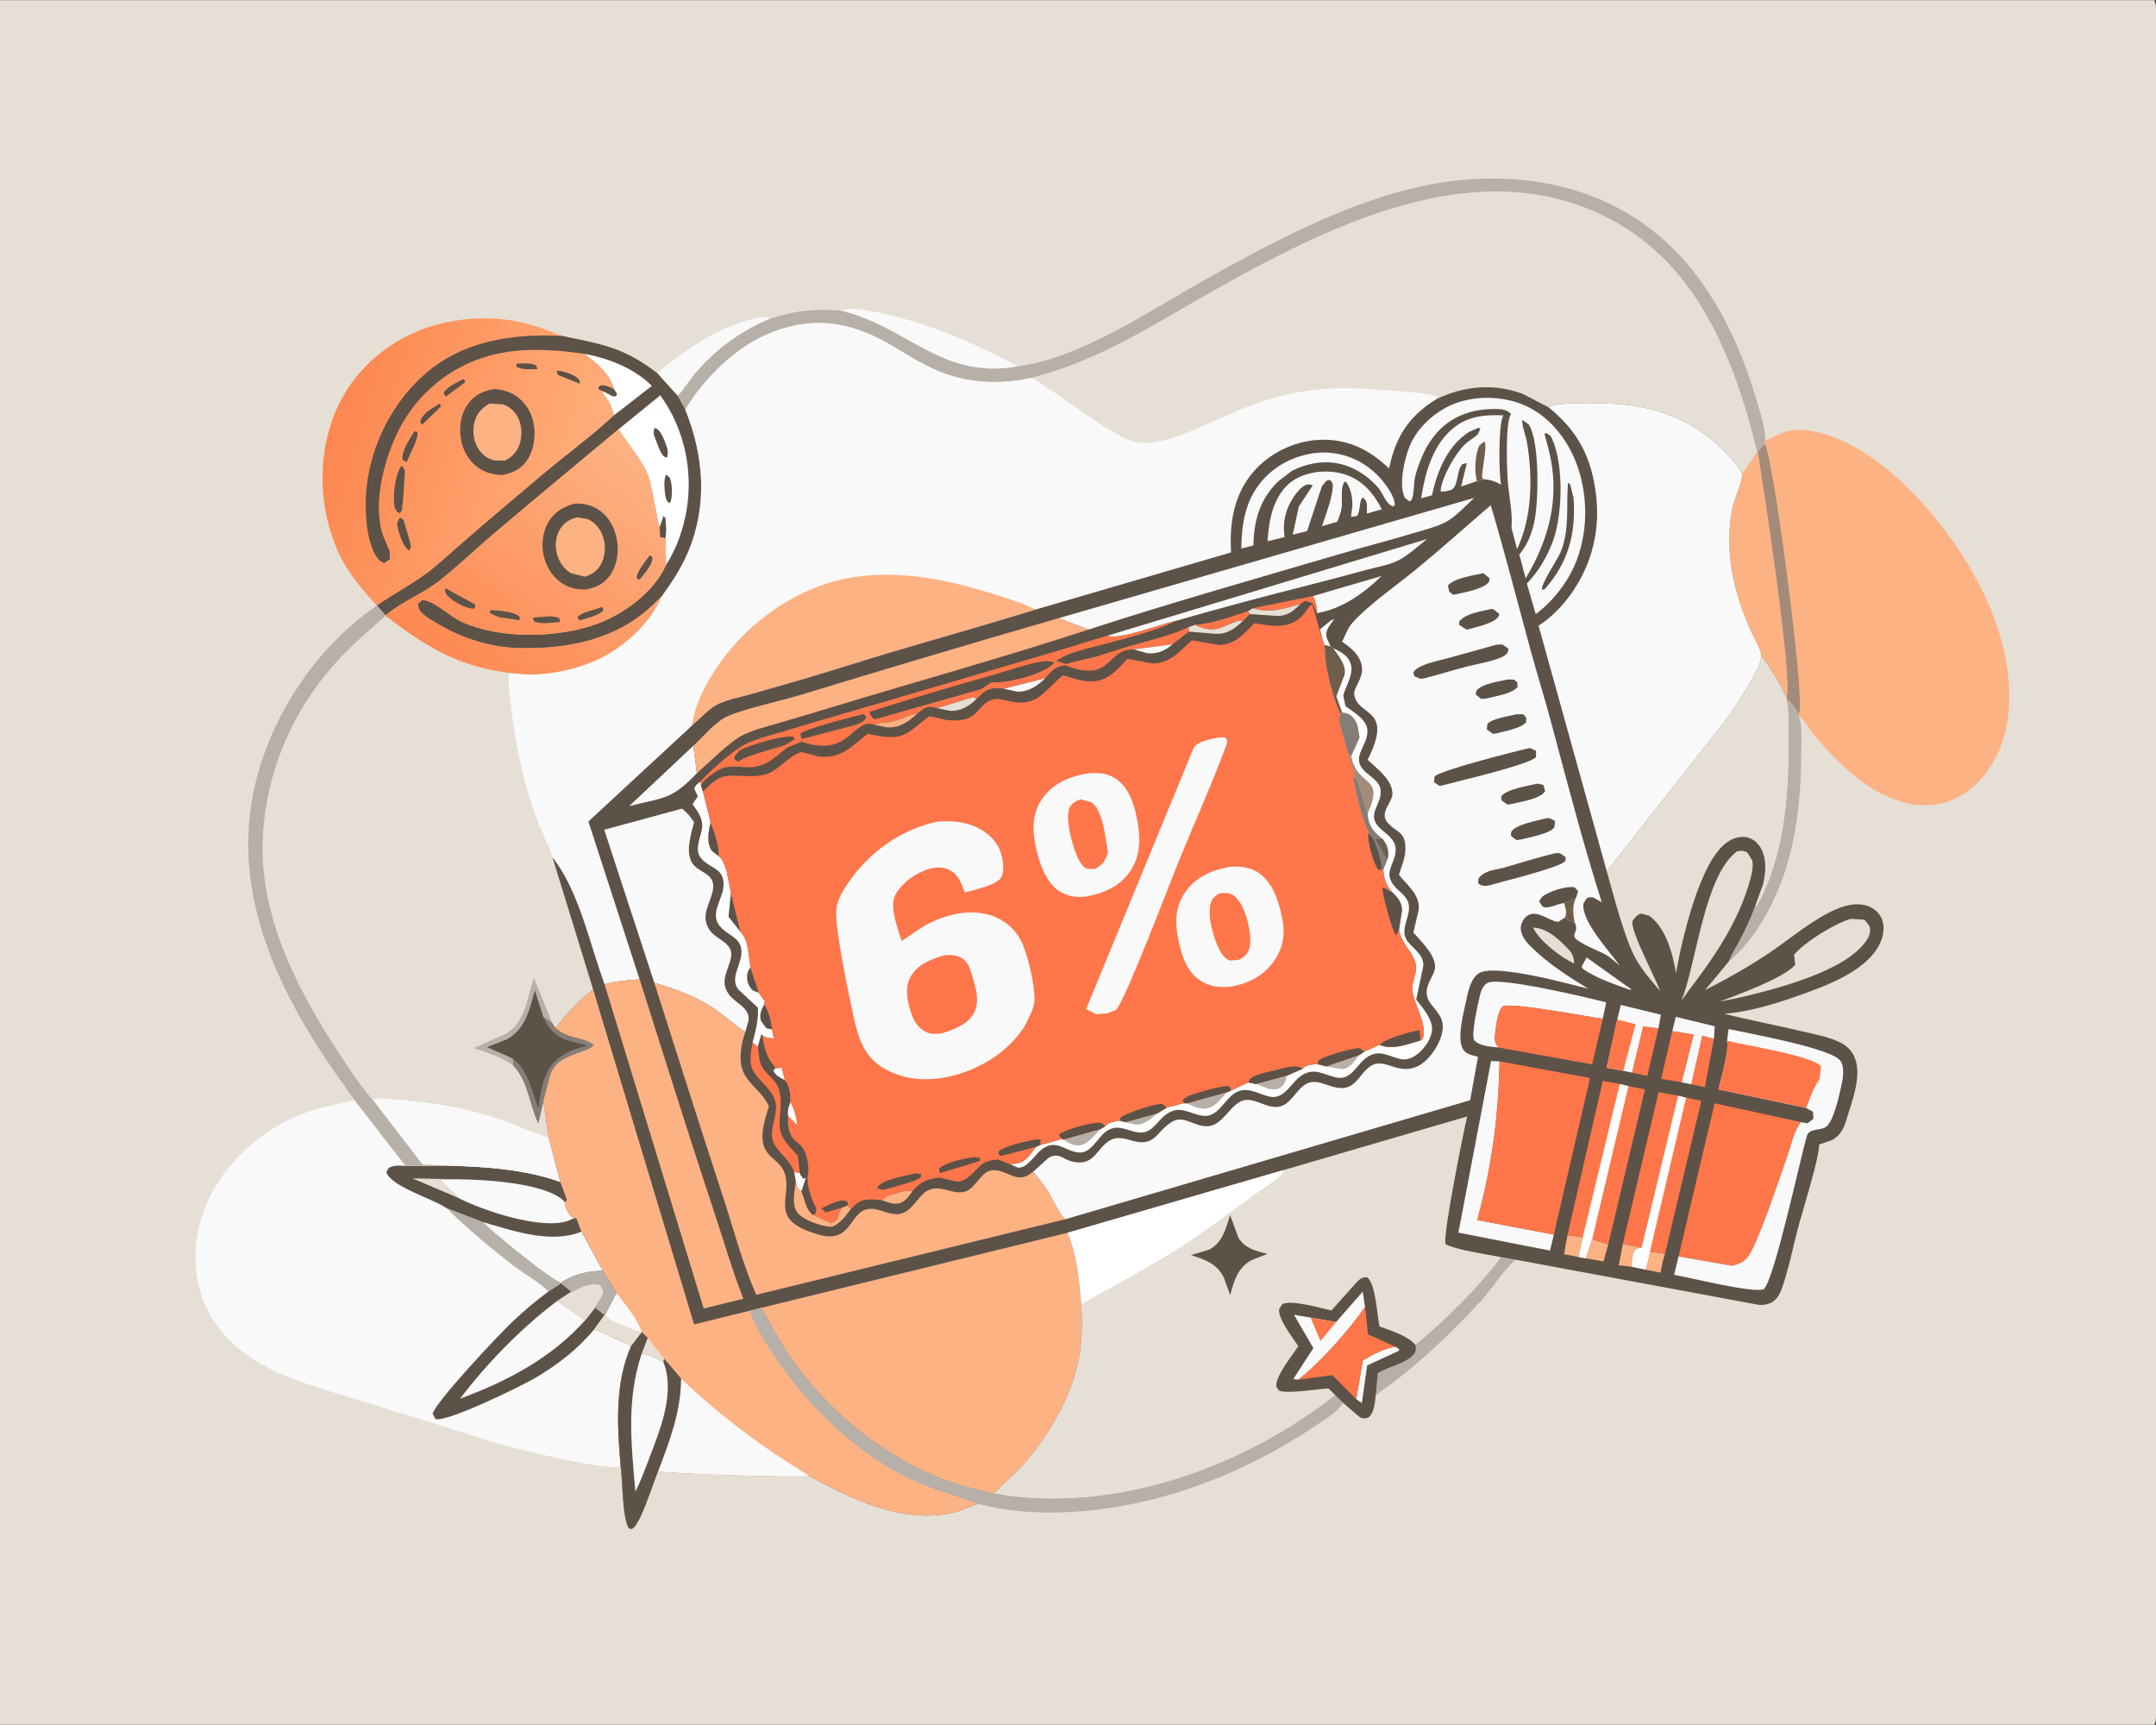<svg version="1.1" xmlns="http://www.w3.org/2000/svg" style="display: block;" viewBox="0 0 2048 1638" width="1280" height="1024">
<rect x="0" y="0" width="2048" height="1638" fill="#333333" stroke="none"/>
<defs>
	<linearGradient id="Gradient1" gradientUnits="userSpaceOnUse" x1="313.954" y1="406.683" x2="556.028" y2="476.326">
		<stop class="stop0" offset="0" stop-opacity="1" stop-color="rgb(254,135,80)"/>
		<stop class="stop1" offset="1" stop-opacity="1" stop-color="rgb(255,174,122)"/>
	</linearGradient>
	<linearGradient id="Gradient2" gradientUnits="userSpaceOnUse" x1="445.262" y1="643.853" x2="611.683" y2="430.229">
		<stop class="stop0" offset="0" stop-opacity="1" stop-color="rgb(254,137,83)"/>
		<stop class="stop1" offset="1" stop-opacity="1" stop-color="rgb(253,178,131)"/>
	</linearGradient>
</defs>
<path transform="translate(0,0)" fill="rgb(230,223,213)" d="M 0 0 L 2046.25 0 C 2048.49 3.917 2047.99 8.253 2048 12.639 C 2048.93 438.735 2048.04 864.853 2048.02 1290.95 C 2048.01 1377.64 2048.01 1464.32 2048 1551.01 C 2048 1562.35 2049.53 1629.42 2047.38 1635.79 L 2046.25 1638 L 0 1638 L 0 0 z"/>
<path transform="translate(0,0)" fill="rgb(249,249,249)" d="M 624.162 354.081 C 649.16 334.015 673.075 316.065 704.065 305.959 C 711.141 303.652 725.192 298.94 731.993 302.387 C 704.08 313.839 679.705 331.569 660.218 354.681 C 654.467 361.502 649.905 369.348 643.831 375.872 L 624.162 354.081 z"/>
<path transform="translate(0,0)" fill="rgb(182,176,168)" d="M 1426.13 1193.9 L 1439.84 1196.29 C 1430.06 1203.68 1416.87 1224.38 1407.5 1234.61 C 1377.71 1267.11 1343.15 1299.85 1306.77 1324.88 L 1308.81 1304.09 C 1319.06 1297.28 1335.27 1295.37 1343.23 1285.76 C 1345.36 1283.19 1344.96 1280.57 1344.68 1277.44 C 1373.25 1253.5 1403.78 1223.86 1426.13 1193.9 z"/>
<path transform="translate(0,0)" fill="rgb(182,176,168)" d="M 1697.37 663.997 C 1702.23 666.709 1705.94 673.266 1708.57 678.083 L 1709.09 681.025 C 1712.18 691.68 1711 704.989 1710.98 716.083 C 1710.85 768.213 1703.88 821.048 1678.31 867.392 C 1669.18 883.93 1656.9 900.889 1642.2 912.998 C 1644.39 906.828 1648.45 900.724 1651.53 894.894 C 1657.54 883.507 1662.91 872.513 1667.23 860.37 L 1668.04 861.034 L 1669.23 860.214 C 1695.45 812.845 1699.75 754.48 1699.23 701.535 C 1699.12 689.541 1699.88 675.731 1697.37 663.997 z"/>
<path transform="translate(0,0)" fill="rgb(182,176,168)" d="M 1268.49 1324.98 L 1275.68 1332.05 C 1271.02 1340.76 1258.82 1347.85 1250.66 1353.33 C 1208.95 1381.36 1162.92 1403.91 1114.74 1418.44 C 1057.51 1435.7 987.941 1443.65 929.393 1428.18 L 943.24 1418.36 L 943.85 1418.4 L 960.8 1421.12 C 1068.59 1434.03 1184.41 1391.1 1268.49 1324.98 z"/>
<path transform="translate(0,0)" fill="rgb(182,176,168)" d="M 966.412 347.852 C 1026.01 339.738 1087.14 297.993 1138.9 268.768 C 1197.69 235.582 1262.91 200.531 1328.02 182.211 C 1408.6 159.535 1498.59 164.628 1567.03 216.596 C 1617.81 255.155 1648.38 313.72 1666.63 373.631 C 1670.62 386.737 1675.5 401.361 1676.94 415.006 L 1676.93 418.256 L 1676.5 421.072 L 1669.74 429.241 L 1669.05 429.132 L 1667.36 422.262 C 1647.07 341.776 1614.16 257.979 1539.32 213.557 C 1413.82 139.069 1269.19 210.676 1155.76 274.277 C 1096.92 307.265 1046.24 341.782 979.845 358.692 C 950.664 365.264 919.763 363.916 891.955 352.485 C 875.09 345.553 859.893 335.372 844.139 326.323 C 805.457 304.103 768.673 299.537 727.134 318.04 C 697.395 331.288 670.199 358.333 652.852 385.801 L 650.98 388.898 L 643.831 375.872 C 649.905 369.348 654.467 361.502 660.218 354.681 C 679.705 331.569 704.08 313.839 731.993 302.387 C 755.196 294.669 774.372 292.887 798.663 294.841 C 808.778 289.035 844.701 298.482 856.547 301.685 C 889.028 310.468 918.245 322.93 948.267 337.922 C 954.056 340.813 961.698 343.584 966.412 347.852 z"/>
<path transform="translate(0,0)" fill="rgb(249,249,249)" d="M 798.663 294.841 C 808.778 289.035 844.701 298.482 856.547 301.685 C 889.028 310.468 918.245 322.93 948.267 337.922 C 954.056 340.813 961.698 343.584 966.412 347.852 C 894.342 360.797 862.007 309.794 798.663 294.841 z"/>
<path transform="translate(0,0)" fill="rgb(253,178,132)" d="M 1676.93 418.256 L 1677.67 417.963 C 1683.87 415.455 1689.52 412.054 1695.94 410.012 C 1711.6 405.034 1731.36 410.529 1745.95 416.657 C 1808.11 442.761 1867.25 519.168 1891.83 580.353 C 1908.17 621.029 1916.6 671.92 1898.56 713.412 C 1889.66 733.863 1874.29 751.756 1853.2 760.031 C 1832.85 768.016 1812.03 764.94 1792.49 756.173 C 1775.85 748.709 1761.34 737.408 1748.21 724.888 C 1738.69 715.812 1729.53 705.929 1721.46 695.547 C 1718.17 691.316 1713.99 682.909 1709.09 681.025 L 1708.57 678.083 C 1705.94 673.266 1702.23 666.709 1697.37 663.997 L 1697.11 662.112 C 1693.81 654.841 1678 626.71 1672.92 623.102 C 1673.67 618.124 1665.48 604.256 1663.26 599.286 C 1654.62 579.963 1647.83 559.504 1644.6 538.535 C 1641.87 520.842 1641.98 499.861 1645.57 482.295 C 1647.2 474.312 1655.58 456.295 1654.81 449.843 L 1669.05 429.132 L 1669.74 429.241 L 1676.5 421.072 L 1676.93 418.256 z"/>
<path transform="translate(0,0)" fill="rgb(164,139,121)" d="M 1676.5 421.072 C 1685.19 439.063 1714.6 663.191 1709.16 676.754 L 1708.57 678.083 C 1705.94 673.266 1702.23 666.709 1697.37 663.997 L 1697.11 662.112 C 1702.53 640.14 1675.29 464.696 1669.74 429.241 L 1676.5 421.072 z"/>
<path transform="translate(0,0)" fill="rgb(253,178,132)" d="M 1669.05 429.132 L 1669.74 429.241 C 1675.29 464.696 1702.53 640.14 1697.11 662.112 C 1693.81 654.841 1678 626.71 1672.92 623.102 C 1673.67 618.124 1665.48 604.256 1663.26 599.286 C 1654.62 579.963 1647.83 559.504 1644.6 538.535 C 1641.87 520.842 1641.98 499.861 1645.57 482.295 C 1647.2 474.312 1655.58 456.295 1654.81 449.843 L 1669.05 429.132 z"/>
<path transform="translate(0,0)" fill="rgb(249,249,249)" d="M 589.464 1391.24 L 588.273 1393.18 C 568.808 1394.86 502.705 1378.84 481.632 1373.25 C 457.668 1366.9 434.72 1358.42 411.058 1351.32 C 385.386 1343.63 359.807 1335.61 334.216 1327.65 C 303.717 1318.17 271.746 1309.75 244.167 1293.16 C 217.362 1277.04 196.464 1252.57 188.978 1221.82 C 180.967 1188.91 187.753 1154.26 205.272 1125.58 C 225.1 1093.12 257.958 1067.36 294.051 1055.26 C 307.994 1050.58 322.505 1048.07 336.788 1044.68 L 385.284 1107.16 L 424.538 1106.83 C 460.514 1107.97 498.224 1110.07 532.378 1122.49 L 538.674 1139.49 L 537.886 1140.7 L 536.136 1140.96 C 536.914 1145.25 539.705 1153.22 543.513 1155.59 L 545.762 1156.65 L 547.456 1156.76 L 552.467 1169.53 L 572.654 1206.66 L 585.759 1227.94 L 574.697 1249.1 L 574.217 1248.92 L 564.55 1262.23 L 599.653 1278.08 C 583.931 1312.97 586.302 1354.13 589.464 1391.24 z"/>
<path transform="translate(0,0)" fill="rgb(182,176,168)" d="M 424.069 1147.24 L 458.811 1160.55 C 467.001 1169.63 523.396 1215.32 532.732 1218.16 L 532.891 1218.88 L 521.092 1226.42 C 512.09 1217.65 499.038 1210.46 488.879 1202.72 C 466.37 1185.59 444.281 1167.06 424.069 1147.24 z"/>
<path transform="translate(0,0)" fill="rgb(93,82,71)" d="M 532.732 1218.16 C 544.367 1210 558.711 1206.91 572.654 1206.66 L 585.759 1227.94 L 574.697 1249.1 L 574.217 1248.92 L 564.55 1262.23 C 549.18 1280.98 529.963 1295.74 509.229 1308.1 C 496.139 1315.9 425.192 1350.62 413.668 1347.69 L 411.023 1342.47 C 414.031 1330.92 474.191 1267.14 485.857 1256.05 C 497.03 1245.42 508.635 1235.5 521.092 1226.42 L 532.891 1218.88 L 532.732 1218.16 z"/>
<path transform="translate(0,0)" fill="rgb(182,176,168)" d="M 532.732 1218.16 C 544.367 1210 558.711 1206.91 572.654 1206.66 L 585.759 1227.94 L 574.697 1249.1 L 574.217 1248.92 L 565.212 1241.89 L 556.231 1253.36 L 555.49 1253.02 L 554.267 1252.43 L 529.143 1235.56 L 542.652 1226.71 L 532.891 1218.88 L 532.732 1218.16 z"/>
<path transform="translate(0,0)" fill="rgb(230,223,213)" d="M 543.411 1227.02 C 551.523 1222.86 560.383 1217.76 569.798 1220.31 L 572.855 1225.36 C 573.14 1230.17 567.643 1237.43 564.982 1241.31 L 565.212 1241.89 L 556.231 1253.36 L 555.49 1253.02 L 554.267 1252.43 L 529.143 1235.56 L 542.652 1226.71 L 543.411 1227.02 z"/>
<path transform="translate(0,0)" fill="rgb(249,249,249)" d="M 529.143 1235.56 L 554.267 1252.43 L 555.49 1253.02 L 556.231 1253.36 C 524.006 1289.57 481.912 1311.65 436.94 1328.31 C 463.281 1293.9 494.586 1261.68 529.143 1235.56 z"/>
<path transform="translate(0,0)" fill="rgb(93,82,71)" d="M 385.284 1107.16 L 424.538 1106.83 C 460.514 1107.97 498.224 1110.07 532.378 1122.49 L 538.674 1139.49 L 537.886 1140.7 L 536.136 1140.96 C 536.914 1145.25 539.705 1153.22 543.513 1155.59 L 545.762 1156.65 L 547.456 1156.76 L 552.467 1169.53 L 572.654 1206.66 C 558.711 1206.91 544.367 1210 532.732 1218.16 C 523.396 1215.32 467.001 1169.63 458.811 1160.55 L 424.069 1147.24 C 411.171 1138.31 372.085 1127.12 367.015 1113.33 L 368.645 1109.79 C 372.876 1105.96 379.995 1107.05 385.284 1107.16 z"/>
<path transform="translate(0,0)" fill="rgb(230,223,213)" d="M 391.819 1119.01 L 434.092 1119.87 L 417.32 1120 L 435.712 1137.76 L 391.819 1119.01 z"/>
<path transform="translate(0,0)" fill="rgb(249,249,249)" d="M 458.811 1160.55 C 487.152 1168.7 523.706 1181.58 552.467 1169.53 L 572.654 1206.66 C 558.711 1206.91 544.367 1210 532.732 1218.16 C 523.396 1215.32 467.001 1169.63 458.811 1160.55 z"/>
<path transform="translate(0,0)" fill="rgb(249,249,249)" d="M 434.092 1119.87 C 459.028 1120.09 516.279 1122.96 535.204 1140 L 536.136 1140.96 C 536.914 1145.25 539.705 1153.22 543.513 1155.59 L 545.762 1156.65 L 539.172 1159.49 C 513.555 1167.93 459.366 1149.86 435.712 1137.76 L 417.32 1120 L 434.092 1119.87 z"/>
<path transform="translate(0,0)" fill="rgb(230,223,213)" d="M 979.845 358.692 C 1046.24 341.782 1096.92 307.265 1155.76 274.277 C 1269.19 210.676 1413.82 139.069 1539.32 213.557 C 1614.16 257.979 1647.07 341.776 1667.36 422.262 L 1669.05 429.132 L 1654.81 449.843 L 1653.19 446.389 C 1626.85 410.536 1592.59 391.193 1549.03 384.68 C 1536.27 382.771 1479.06 380.443 1470.82 386.54 L 1446.16 373.779 C 1418.69 363.712 1391.12 366.334 1365.09 378.583 L 1364.6 376.14 C 1352.7 372.259 1326.88 371.428 1313.65 370.23 C 1260.12 365.379 1220.88 370.107 1171.09 391.781 C 1150.93 400.558 1130.67 410.69 1109.59 416.994 C 1099.42 420.038 1088.67 421.777 1078.17 419.379 C 1055.02 414.093 1004.94 372.366 979.845 358.692 z"/>
<path transform="translate(0,0)" fill="url(#Gradient1)" d="M 358.016 574.981 C 343.678 559.485 329.817 543.101 321.105 523.671 C 303.264 483.883 301.167 435.59 317.034 394.834 C 331.202 358.444 358.943 330.764 394.623 315.244 C 425.637 301.754 463.789 298.635 496.713 306.28 C 509.675 309.29 521.88 314.108 534.25 318.915 C 572.144 326.983 591.674 329.268 624.162 354.081 L 643.831 375.872 L 650.98 388.898 C 668.677 432.508 672.324 479.561 653.829 523.65 C 647.362 539.068 638.574 552.672 628.707 566.1 C 617.002 593.627 589.506 617.809 562.158 628.812 C 540.163 637.662 513.746 642.435 490.002 639.635 C 437.532 634.556 407.217 615.839 366.05 584.809 L 366.1 584.333 L 358.016 574.981 z"/>
<path transform="translate(0,0)" fill="rgb(93,82,71)" d="M 490.619 345.147 C 495.603 344.993 505.061 344.171 509.281 347.077 L 510.59 350.359 C 504.939 350.343 495.413 351.427 490.681 348.014 L 490.619 345.147 z"/>
<path transform="translate(0,0)" fill="rgb(93,82,71)" d="M 572.48 371.322 L 568.652 369.493 L 568.589 367.181 L 570.375 365.851 C 575.399 365.253 579.021 367.367 583.413 369.493 L 586.198 373.953 L 585.2 376.174 C 582.154 376.863 580.678 375.73 578.042 374.087 L 572.48 371.322 z"/>
<path transform="translate(0,0)" fill="rgb(93,82,71)" d="M 528.789 351.804 C 534.798 352.201 543.031 354.621 547.88 358.342 C 550.503 360.354 550.579 361.32 550.928 364.357 L 529.665 355.766 L 528.789 351.804 z"/>
<path transform="translate(0,0)" fill="rgb(93,82,71)" d="M 439.863 359.906 L 441.295 360.755 L 441.715 362.909 L 423.517 376.535 L 421.376 373.47 C 423.192 367.75 434.76 362.799 439.863 359.906 z"/>
<path transform="translate(0,0)" fill="rgb(93,82,71)" d="M 417.941 383.04 L 418.772 385.946 L 400.794 403.334 L 399.087 399.991 C 401.739 392.069 411.1 386.938 417.941 383.04 z"/>
<path transform="translate(0,0)" fill="rgb(93,82,71)" d="M 393.704 409.375 L 396.501 410.243 C 397.948 415.761 388.668 432.546 386.229 438.793 L 382.278 436.363 C 381.41 427.789 389.503 416.381 393.704 409.375 z"/>
<path transform="translate(0,0)" fill="rgb(93,82,71)" d="M 379.954 491.299 L 383.206 493.517 C 384.361 498.016 390.634 516.468 390.274 519.56 C 390.183 520.344 388.963 522.121 388.56 522.909 L 386.697 521.264 C 382.034 516.703 377.282 502.638 377.243 496.12 L 379.954 491.299 z"/>
<path transform="translate(0,0)" fill="rgb(93,82,71)" d="M 381.009 442.417 L 382.538 442.99 L 384.545 446.323 C 384.751 448.358 382.437 482.21 381.713 484.371 C 381.444 485.173 380.171 486.499 379.635 487.239 L 377.32 486.052 L 374.953 482.109 C 372.732 471.608 375.142 451.397 381.009 442.417 z"/>
<path transform="translate(0,0)" fill="rgb(93,82,71)" d="M 469.854 369.272 C 476.758 369.85 483.394 371.564 489.301 375.275 C 498.451 381.023 504.528 390.63 506.734 401.118 C 509.211 412.887 507.403 427.32 500.399 437.321 C 494.4 445.888 486.408 449.264 476.539 451.024 C 468.094 450.389 461.121 448.911 454.125 443.917 C 445.031 437.424 439.569 427.447 437.766 416.533 C 435.911 405.31 437.765 392.858 444.517 383.497 C 450.885 374.669 459.33 370.896 469.854 369.272 z"/>
<path transform="translate(0,0)" fill="rgb(253,178,132)" d="M 465.165 383.112 L 477.62 383.826 C 483.667 385.647 488.777 390.212 491.729 395.736 C 495.759 403.279 496.309 412.921 493.762 421.057 C 491.306 428.902 486.685 433.822 479.502 437.372 L 469.375 437.113 C 462.638 435.427 457.028 430.842 453.673 424.812 C 449.602 417.496 448.581 408.094 450.895 400.043 C 453.29 391.714 457.877 387.2 465.165 383.112 z"/>
<path transform="translate(0,0)" fill="rgb(93,82,71)" d="M 554.974 335.815 C 519.257 330.928 485.173 328.874 450.716 342.412 C 416.938 355.684 389.576 382.6 375.134 415.83 C 363.853 441.787 355.535 475.732 362.338 503.642 C 364.044 510.641 367.939 516.941 370.232 523.724 L 370.344 531 L 364.924 534.689 L 360.785 532.486 C 348.297 519.792 346.796 488.254 347.572 471.298 C 349.524 428.658 370.153 385.357 401.739 356.763 C 438.553 323.436 486.628 316.384 534.25 318.915 C 572.144 326.983 591.674 329.268 624.162 354.081 L 643.831 375.872 L 650.98 388.898 C 668.677 432.508 672.324 479.561 653.829 523.65 C 647.362 539.068 638.574 552.672 628.707 566.1 L 620.289 574.303 C 585.919 607.22 539.843 616.448 493.748 615.4 C 465.862 614.766 438.967 606.229 415.126 591.922 C 410.074 588.89 403.909 585.515 399.956 581.064 C 397.644 578.461 397.015 576.608 397.189 573.177 L 401.042 569.593 C 412.451 570.292 427.019 584.967 437.673 589.975 C 473.953 607.031 529.48 606.091 566.94 592.395 C 592.489 583.053 620.786 562.502 632.325 537.094 L 632.637 536.374 L 632.181 511.072 L 626.884 509.99 L 626.669 500.261 C 624.332 496.372 619.771 462.324 615.789 452.009 C 609.437 435.554 597.229 423.205 588.264 408.349 L 587.702 407.408 C 548.652 439.939 509.508 472.381 470.747 505.256 C 453.134 520.195 436.28 536.224 418.286 550.671 C 402.095 563.672 382.046 570.904 366.1 584.333 L 358.016 574.981 C 373.306 564.179 390.174 555.502 405.172 544.467 C 415.964 536.527 425.847 526.977 435.965 518.179 C 453.1 503.279 470.373 488.546 487.724 473.899 C 502.326 461.573 516.856 449.127 531.74 437.143 C 549.152 423.125 566.973 409.501 583.3 394.206 C 581.491 389.827 580.926 385.642 578.504 381.333 C 576.638 378.015 572.954 375.113 572.48 371.322 L 578.042 374.087 C 580.678 375.73 582.154 376.863 585.2 376.174 L 586.198 373.953 L 583.413 369.493 C 578.817 354.067 567.209 345.226 554.974 335.815 z"/>
<path transform="translate(0,0)" fill="rgb(255,255,255)" d="M 554.974 335.815 C 577.796 340.052 602.556 349.526 619.192 366.342 L 583.3 394.206 C 581.491 389.827 580.926 385.642 578.504 381.333 C 576.638 378.015 572.954 375.113 572.48 371.322 L 578.042 374.087 C 580.678 375.73 582.154 376.863 585.2 376.174 L 586.198 373.953 L 583.413 369.493 C 578.817 354.067 567.209 345.226 554.974 335.815 z"/>
<path transform="translate(0,0)" fill="rgb(255,255,255)" d="M 587.702 407.408 L 627.186 375.294 C 649.671 406.19 658.365 445.531 652.363 483.208 C 649.438 501.57 642.859 520.722 632.637 536.374 L 632.181 511.072 L 626.884 509.99 L 626.669 500.261 C 624.332 496.372 619.771 462.324 615.789 452.009 C 609.437 435.554 597.229 423.205 588.264 408.349 L 587.702 407.408 z"/>
<path transform="translate(0,0)" fill="rgb(93,82,71)" d="M 626.669 500.261 L 629.872 491.263 L 629.475 489.395 L 630.023 489.959 L 632.08 491.546 L 632.837 503.49 L 632.181 511.072 L 626.884 509.99 L 626.669 500.261 z"/>
<path transform="translate(0,0)" fill="rgb(93,82,71)" d="M 632.926 450.457 L 636.376 453.826 C 638.637 459.732 639.178 471.931 636.457 477.6 L 634.09 476.456 L 632.357 472.593 C 631.317 467.351 629.912 454.834 632.926 450.457 z"/>
<path transform="translate(0,0)" fill="rgb(93,82,71)" d="M 621.843 406.335 L 622.878 406.581 C 626.827 408.034 629.787 414.782 631.28 418.489 C 633.266 423.417 635.682 429.436 633.527 434.548 L 631.424 433.772 C 627.717 431.788 624.75 422.357 623.287 418.514 C 621.452 413.695 619.693 411.149 621.843 406.335 z"/>
<path transform="translate(0,0)" fill="url(#Gradient2)" d="M 366.1 584.333 C 382.046 570.904 402.095 563.672 418.286 550.671 C 436.28 536.224 453.134 520.195 470.747 505.256 C 509.508 472.381 548.652 439.939 587.702 407.408 L 588.264 408.349 C 597.229 423.205 609.437 435.554 615.789 452.009 C 619.771 462.324 624.332 496.372 626.669 500.261 L 626.884 509.99 L 632.181 511.072 L 632.637 536.374 L 632.325 537.094 C 620.786 562.502 592.489 583.053 566.94 592.395 C 529.48 606.091 473.953 607.031 437.673 589.975 C 427.019 584.967 412.451 570.292 401.042 569.593 L 397.189 573.177 C 397.015 576.608 397.644 578.461 399.956 581.064 C 403.909 585.515 410.074 588.89 415.126 591.922 C 438.967 606.229 465.862 614.766 493.748 615.4 C 539.843 616.448 585.919 607.22 620.289 574.303 L 628.707 566.1 C 617.002 593.627 589.506 617.809 562.158 628.812 C 540.163 637.662 513.746 642.435 490.002 639.635 C 437.532 634.556 407.217 615.839 366.05 584.809 L 366.1 584.333 z"/>
<path transform="translate(0,0)" fill="rgb(93,82,71)" d="M 571.688 576.184 L 573.323 578.964 C 570.222 584.347 556.213 587.21 550.321 589.09 L 548.725 586.185 C 551.583 581.25 564.944 579.306 570.493 576.743 L 571.688 576.184 z"/>
<path transform="translate(0,0)" fill="rgb(93,82,71)" d="M 506.225 586.305 C 512.681 586.251 526.11 583.494 531.47 587.255 L 531.824 590.567 C 525.021 591.049 513.162 593.19 507.178 589.848 L 506.225 586.305 z"/>
<path transform="translate(0,0)" fill="rgb(93,82,71)" d="M 617.101 527.355 L 619.484 528.432 L 619.713 529.387 C 620.256 535.536 611.148 545.956 607.414 550.466 L 604.841 549.096 C 604.178 543.381 613.739 532.184 617.101 527.355 z"/>
<path transform="translate(0,0)" fill="rgb(93,82,71)" d="M 465.944 579.144 C 472.694 579.648 488.879 580.693 493.699 585.616 L 493.532 588.822 L 473.547 585.915 L 465.341 581.965 L 465.944 579.144 z"/>
<path transform="translate(0,0)" fill="rgb(93,82,71)" d="M 422.906 558.445 L 451.582 574.09 L 450.973 577.689 L 449.272 577.89 C 442.064 577.61 430.195 570.903 425.166 565.708 C 422.66 563.119 422.86 561.773 422.906 558.445 z"/>
<path transform="translate(0,0)" fill="rgb(93,82,71)" d="M 545.701 478.193 C 553.882 477.601 562.023 479.542 568.852 484.124 C 578.325 490.48 583.893 500.955 585.921 511.996 C 588.069 523.688 586.446 536.507 579.368 546.326 C 573.47 554.506 565.781 558.062 556.057 559.713 C 548.978 559.746 542.62 558.701 536.35 555.275 C 526.901 550.113 520.178 540.823 517.203 530.577 C 513.936 519.321 514.865 506.292 520.752 496.039 C 526.433 486.144 534.948 481.107 545.701 478.193 z"/>
<path transform="translate(0,0)" fill="rgb(253,178,132)" d="M 548.504 491.139 L 558.205 492.817 C 564.691 495.476 569.55 501.362 572.105 507.757 C 575.432 516.085 575.488 526.181 571.589 534.311 C 568.057 541.676 563.142 544.937 555.785 547.588 L 542.513 544.344 C 535.419 540.244 530.674 532.909 528.808 525.041 C 526.965 517.265 527.905 508.626 532.324 501.857 C 536.32 495.735 541.528 492.788 548.504 491.139 z"/>
<path transform="translate(0,0)" fill="rgb(230,223,213)" d="M 336.788 1044.68 L 316.674 1016.39 C 263.91 939.615 222.109 851.517 239.978 756.243 C 253.329 685.059 298.116 615.955 358.016 574.981 L 366.1 584.333 L 366.05 584.809 C 407.217 615.839 437.532 634.556 490.002 639.635 L 483.282 640.334 C 482.687 648.961 484.228 658.351 485.097 666.943 C 488.891 704.464 496.383 740.353 509.183 775.901 C 513.817 788.771 520.763 801.247 524.819 814.15 L 563.432 939.552 C 549.488 950.531 538.356 962.448 527.607 976.474 C 530.814 978.614 534.137 980.977 537.698 982.474 C 545.253 985.649 558.136 986.924 563.935 992.454 L 560.593 995.347 C 546.227 1001.99 529.384 1003.38 522.694 1020.28 L 516.083 1045.64 L 521.326 1080.62 L 532.378 1122.49 C 498.224 1110.07 460.514 1107.97 424.538 1106.83 L 385.284 1107.16 L 336.788 1044.68 z"/>
<path transform="translate(0,0)" fill="rgb(182,176,168)" d="M 507.207 928.705 L 524.743 971.978 L 516.181 965.877 L 508.045 940.306 C 503.113 958.204 499.25 976.754 481.934 986.757 L 462.433 994.353 L 487.135 1005.23 L 487.729 1011.95 C 476.693 1003.6 462.979 999.76 450.081 995.215 L 478.852 982.467 C 498.807 972.524 500.646 947.82 507.207 928.705 z"/>
<path transform="translate(0,0)" fill="rgb(93,82,71)" d="M 508.045 940.306 L 516.181 965.877 L 524.743 971.978 L 527.607 976.474 C 530.814 978.614 534.137 980.977 537.698 982.474 C 545.253 985.649 558.136 986.924 563.935 992.454 L 560.593 995.347 C 546.227 1001.99 529.384 1003.38 522.694 1020.28 L 516.083 1045.64 L 511.328 1066.61 C 503.149 1049.05 501.532 1026.1 487.729 1011.95 L 487.135 1005.23 L 462.433 994.353 L 481.934 986.757 C 499.25 976.754 503.113 958.204 508.045 940.306 z"/>
<path transform="translate(0,0)" fill="rgb(131,126,119)" d="M 516.181 965.877 L 524.743 971.978 L 527.607 976.474 C 530.814 978.614 534.137 980.977 537.698 982.474 C 545.253 985.649 558.136 986.924 563.935 992.454 L 560.593 995.347 C 546.227 1001.99 529.384 1003.38 522.694 1020.28 L 516.083 1045.64 L 511.328 1066.61 C 503.149 1049.05 501.532 1026.1 487.729 1011.95 L 487.135 1005.23 C 501.582 1016.19 505.142 1036.02 511.418 1052.16 C 513.479 1039.2 515.008 1024.3 522.61 1013.23 C 530.402 1001.88 545.193 995.462 558.315 993.09 L 537.455 987.509 C 526.636 983.419 520.725 976.222 516.181 965.877 z"/>
<path transform="translate(0,0)" fill="rgb(249,249,249)" d="M 353.95 1044.22 C 359.497 1041.73 369.409 1043.71 375.416 1044.13 C 412.003 1046.7 447.692 1052.66 482.158 1065.73 L 521.326 1080.62 L 532.378 1122.49 C 498.224 1110.07 460.514 1107.97 424.538 1106.83 L 401.323 1105.89 L 353.95 1044.22 z"/>
<path transform="translate(0,0)" fill="rgb(182,176,168)" d="M 336.788 1044.68 L 316.674 1016.39 C 263.91 939.615 222.109 851.517 239.978 756.243 C 253.329 685.059 298.116 615.955 358.016 574.981 L 366.1 584.333 L 366.05 584.809 C 352.086 597.255 337.511 609.459 324.662 623.052 C 280.053 670.242 253.553 728.491 249.742 793.387 C 245.421 866.959 281.051 937.575 320.261 997.412 C 330.457 1012.97 341.22 1029.99 353.588 1043.91 L 353.95 1044.22 L 401.323 1105.89 L 424.538 1106.83 L 385.284 1107.16 L 336.788 1044.68 z"/>
<path transform="translate(0,0)" fill="rgb(249,249,249)" d="M 650.98 388.898 L 652.852 385.801 C 670.199 358.333 697.395 331.288 727.134 318.04 C 768.673 299.537 805.457 304.103 844.139 326.323 C 859.893 335.372 875.09 345.553 891.955 352.485 C 919.763 363.916 950.664 365.264 979.845 358.692 C 1004.94 372.366 1055.02 414.093 1078.17 419.379 C 1088.67 421.777 1099.42 420.038 1109.59 416.994 C 1130.67 410.69 1150.93 400.558 1171.09 391.781 C 1220.88 370.107 1260.12 365.379 1313.65 370.23 C 1326.88 371.428 1352.7 372.259 1364.6 376.14 L 1365.09 378.583 C 1341.44 392.843 1327.91 410.682 1321.19 437.645 L 1319.47 444.867 C 1301.79 427.609 1281.35 417.119 1256.15 417.475 C 1232.95 417.803 1209.5 428.028 1193.48 444.789 C 1174.37 464.784 1168.4 490.791 1169.16 517.776 L 1169.45 524.468 L 983.84 578.747 C 937.857 592.966 891.449 606.013 845.291 619.681 C 819.452 627.332 793.828 635.672 767.996 643.334 C 749.359 648.862 730.652 654.168 711.949 659.466 C 702.593 662.116 691.913 664.128 683.108 668.093 C 673.89 672.244 665.004 682.278 657.318 689.007 L 558.944 780.061 L 607.603 930.033 C 596.228 930.757 585.314 931.576 574.281 934.694 C 560 896.274 550.333 846.536 524.819 814.15 C 520.763 801.247 513.817 788.771 509.183 775.901 C 496.383 740.353 488.891 704.464 485.097 666.943 C 484.228 658.351 482.687 648.961 483.282 640.334 L 490.002 639.635 C 513.746 642.435 540.163 637.662 562.158 628.812 C 589.506 617.809 617.002 593.627 628.707 566.1 C 638.574 552.672 647.362 539.068 653.829 523.65 C 672.324 479.561 668.677 432.508 650.98 388.898 z"/>
<path transform="translate(0,0)" fill="rgb(253,178,132)" d="M 657.318 689.007 C 658.667 677.87 662.58 667.037 667.451 656.989 C 689.963 610.541 733.17 571.935 782.026 555.155 C 833.873 537.348 890.004 547.305 940.937 563.113 C 955.273 567.562 970.312 572.187 983.84 578.747 C 937.857 592.966 891.449 606.013 845.291 619.681 C 819.452 627.332 793.828 635.672 767.996 643.334 C 749.359 648.862 730.652 654.168 711.949 659.466 C 702.593 662.116 691.913 664.128 683.108 668.093 C 673.89 672.244 665.004 682.278 657.318 689.007 z"/>
<path transform="translate(0,0)" fill="rgb(93,82,71)" d="M 1365.09 378.583 C 1391.12 366.334 1418.69 363.712 1446.16 373.779 L 1470.82 386.54 C 1479.06 380.443 1536.27 382.771 1549.03 384.68 C 1592.59 391.193 1626.85 410.536 1653.19 446.389 L 1654.81 449.843 C 1655.58 456.295 1647.2 474.312 1645.57 482.295 C 1641.98 499.861 1641.87 520.842 1644.6 538.535 C 1647.83 559.504 1654.62 579.963 1663.26 599.286 C 1665.48 604.256 1673.67 618.124 1672.92 623.102 C 1678 626.71 1693.81 654.841 1697.11 662.112 L 1697.37 663.997 C 1699.88 675.731 1699.12 689.541 1699.23 701.535 C 1699.75 754.48 1695.45 812.845 1669.23 860.214 L 1668.04 861.034 L 1667.23 860.37 C 1662.91 872.513 1657.54 883.507 1651.53 894.894 C 1648.45 900.724 1644.39 906.828 1642.2 912.998 L 1619.64 940.214 C 1640.68 929.425 1661.19 917.982 1680.81 904.757 C 1701.18 891.03 1722.05 872.787 1744.58 863.233 C 1753.71 859.365 1764.37 856.904 1774.04 860.277 C 1780.19 862.423 1785.13 866.744 1787.65 872.8 C 1790.58 879.878 1789.03 888.868 1785.89 895.653 C 1773.66 922.062 1734.48 936.193 1708.66 945.343 C 1686.32 953.256 1661.69 960.731 1638 962.706 C 1662.35 968.864 1687.13 973.504 1711.59 979.296 C 1723.49 982.115 1737.13 984.508 1748.09 989.963 C 1753.05 992.43 1757.41 996.21 1760.19 1001.04 C 1770.39 1018.77 1759.06 1045.85 1753.76 1063.86 C 1751.44 1071.76 1747.95 1078.38 1740.45 1082.54 L 1728 1086.85 C 1728.36 1099.17 1712.27 1149.78 1708.24 1164.97 C 1703.25 1183.79 1699.46 1203.45 1693.22 1221.88 C 1691.77 1226.18 1689.77 1230.81 1686.55 1234.08 C 1682.38 1238.31 1676.58 1239.39 1670.86 1239.18 L 1439.84 1196.29 L 1426.13 1193.9 C 1403.78 1223.86 1373.25 1253.5 1344.68 1277.44 C 1344.96 1280.57 1345.36 1283.19 1343.23 1285.76 C 1335.27 1295.37 1319.06 1297.28 1308.81 1304.09 L 1306.77 1324.88 C 1305.74 1332.29 1305.8 1340.72 1299.94 1346.07 C 1296.77 1347.06 1294.98 1347.37 1291.78 1345.85 L 1275.68 1332.05 L 1268.49 1324.98 C 1184.41 1391.1 1068.59 1434.03 960.8 1421.12 L 943.85 1418.4 L 943.24 1418.36 L 929.393 1428.18 L 928.812 1428 L 910.011 1435.28 C 861.699 1449.29 810.104 1424.29 768.716 1401.63 C 764.719 1403.58 633.735 1399.84 625.188 1397.02 C 620.88 1406.63 608.254 1448.51 600.34 1451.82 L 597.476 1451.55 C 590.937 1441.16 591.529 1405.45 589.464 1391.24 C 586.302 1354.13 583.931 1312.97 599.653 1278.08 L 564.55 1262.23 L 574.217 1248.92 L 574.697 1249.1 L 585.759 1227.94 L 572.654 1206.66 L 552.467 1169.53 L 547.456 1156.76 L 545.762 1156.65 L 543.513 1155.59 C 539.705 1153.22 536.914 1145.25 536.136 1140.96 L 537.886 1140.7 L 538.674 1139.49 L 532.378 1122.49 L 521.326 1080.62 L 516.083 1045.64 L 522.694 1020.28 C 529.384 1003.38 546.227 1001.99 560.593 995.347 L 563.935 992.454 C 558.136 986.924 545.253 985.649 537.698 982.474 C 534.137 980.977 530.814 978.614 527.607 976.474 C 538.356 962.448 549.488 950.531 563.432 939.552 L 524.819 814.15 C 550.333 846.536 560 896.274 574.281 934.694 C 585.314 931.576 596.228 930.757 607.603 930.033 L 558.944 780.061 L 657.318 689.007 C 665.004 682.278 673.89 672.244 683.108 668.093 C 691.913 664.128 702.593 662.116 711.949 659.466 C 730.652 654.168 749.359 648.862 767.996 643.334 C 793.828 635.672 819.452 627.332 845.291 619.681 C 891.449 606.013 937.857 592.966 983.84 578.747 L 1169.45 524.468 L 1169.16 517.776 C 1168.4 490.791 1174.37 464.784 1193.48 444.789 C 1209.5 428.028 1232.95 417.803 1256.15 417.475 C 1281.35 417.119 1301.79 427.609 1319.47 444.867 L 1321.19 437.645 C 1327.91 410.682 1341.44 392.843 1365.09 378.583 z"/>
<path transform="translate(0,0)" fill="rgb(253,178,132)" d="M 805.12 1144.66 L 808.159 1148.3 C 803.107 1154.8 798.616 1161.42 790.812 1164.82 L 789.78 1161.52 C 799.755 1156.81 794.099 1154.18 799.533 1146.95 L 805.12 1144.66 z"/>
<path transform="translate(0,0)" fill="rgb(255,255,255)" d="M 1253.95 597.523 L 1265.52 588.046 L 1265.46 588.97 L 1266.84 588.101 L 1266.77 587.48 L 1267.57 587.468 C 1263.89 593.381 1258.37 597.827 1260.19 605.489 L 1263.85 613.771 L 1258.07 612.418 L 1256.75 609.215 L 1253.95 597.523 z"/>
<path transform="translate(0,0)" fill="rgb(253,178,132)" d="M 837.701 1139.74 L 841.891 1136.27 C 846.815 1134.31 861.784 1129.09 866.776 1131.13 C 863.158 1136.12 859.694 1141.79 853.128 1142.92 C 848.016 1143.8 842.428 1141.47 837.701 1139.74 z"/>
<path transform="translate(0,0)" fill="rgb(253,178,132)" d="M 1541.52 1181.3 L 1559.38 1184.87 L 1554.17 1185.83 C 1550.26 1189.75 1550.26 1197.69 1549.62 1202.86 L 1537.68 1201.56 L 1541.52 1181.3 z"/>
<path transform="translate(0,0)" fill="rgb(253,178,132)" d="M 1565.45 1197.87 L 1567.28 1188.62 L 1581.64 1190.55 L 1579.27 1198.6 L 1577.33 1208.6 L 1563.26 1205.73 L 1565.45 1197.87 z"/>
<path transform="translate(0,0)" fill="rgb(253,178,132)" d="M 1488.92 1173.07 L 1503.56 1174.91 L 1499.38 1193.67 L 1485.67 1191.05 L 1488.92 1173.07 z"/>
<path transform="translate(0,0)" fill="rgb(253,178,132)" d="M 1512.46 1176.8 L 1527.7 1181.72 L 1523.18 1197.94 L 1506.28 1194.99 L 1512.46 1176.8 z"/>
<path transform="translate(0,0)" fill="rgb(255,118,74)" d="M 1247.39 565.856 C 1249.86 571.596 1251.37 575.784 1250.94 582.159 L 1246.81 572.808 L 1239.67 570.556 L 1235.1 573.567 C 1220.02 577.973 1205.8 582.675 1190.19 577.489 L 1247.39 565.856 z"/>
<path transform="translate(0,0)" fill="rgb(249,249,249)" d="M 1506.92 909.047 L 1549.56 939.458 L 1548.35 940.014 C 1533.71 934.627 1515.33 928.778 1502.8 919.39 L 1502.72 917.398 L 1506.78 909.881 L 1506.92 909.047 z"/>
<path transform="translate(0,0)" fill="rgb(230,223,213)" d="M 1456.25 880.845 C 1467.95 880.953 1478.76 890.101 1486.57 898.002 C 1492.1 903.608 1495.32 906.745 1495.21 914.974 C 1482.61 909.004 1462.46 893.728 1456.25 880.845 z"/>
<path transform="translate(0,0)" fill="rgb(253,178,132)" d="M 756.022 1121.86 C 756.795 1125.71 756.933 1128.29 760.381 1130.58 L 761.339 1131.14 L 761.933 1132.62 C 765.001 1140.53 765.066 1147.05 771.728 1153.47 L 789.78 1161.52 L 790.812 1164.82 L 788.043 1164.96 C 779.219 1164.01 762.831 1158.7 757.485 1151.53 C 751.626 1143.66 754.916 1130.88 756.022 1121.86 z"/>
<path transform="translate(0,0)" fill="rgb(255,118,74)" d="M 1616.96 983.443 L 1628.06 986.436 L 1619.46 1032.35 L 1606.53 1029.67 L 1616.96 983.443 z"/>
<path transform="translate(0,0)" fill="rgb(255,118,74)" d="M 1560.81 974.615 L 1575.37 976.46 L 1564.79 1021.73 L 1550.27 1018.55 L 1560.81 974.615 z"/>
<path transform="translate(0,0)" fill="rgb(249,249,249)" d="M 1312.4 546.872 C 1295.25 563.513 1274.84 578.132 1250.94 582.159 C 1251.37 575.784 1249.86 571.596 1247.39 565.856 L 1312.4 546.872 z"/>
<path transform="translate(0,0)" fill="rgb(249,249,249)" d="M 1591.86 965.609 L 1628.81 974.535 L 1628.06 986.436 L 1616.96 983.443 L 1606.53 1029.67 L 1597.39 1027.81 L 1608.8 982.407 L 1588.5 979.179 L 1591.86 965.609 z"/>
<path transform="translate(0,0)" fill="rgb(255,118,74)" d="M 1588.5 979.179 L 1608.8 982.407 L 1597.39 1027.81 L 1577.91 1024.44 L 1588.5 979.179 z"/>
<path transform="translate(0,0)" fill="rgb(255,118,74)" d="M 714.889 989.85 L 719.999 994.157 C 720.836 999.166 720.84 1005.02 722.531 1009.77 C 726.225 1020.16 737.211 1024.07 740.255 1035.33 C 744.276 1050.2 738.028 1065.02 741.909 1075.8 C 745.142 1084.77 751.932 1090.8 758.083 1097.74 L 759.783 1114.03 L 754.49 1113.17 C 750.533 1102.37 742.978 1097.53 736.734 1088.56 C 729.698 1078.44 735.393 1066.69 736.883 1055.83 C 739.267 1038.44 725.692 1031.54 717.21 1019.57 C 710.548 1010.17 713.011 1000.25 714.889 989.85 z"/>
<path transform="translate(0,0)" fill="rgb(249,249,249)" d="M 658.65 708.084 L 661.956 734.199 C 637.545 759.925 630.523 756.998 597.602 765.498 L 658.65 708.084 z"/>
<path transform="translate(0,0)" fill="rgb(249,249,249)" d="M 1539.62 954.264 L 1577.68 963.579 L 1575.37 976.46 L 1560.81 974.615 L 1550.27 1018.55 L 1542.01 1016.86 L 1526.16 1013.96 L 1536.23 968.261 L 1539.62 954.264 z"/>
<path transform="translate(0,0)" fill="rgb(255,118,74)" d="M 1536.23 968.261 L 1553.66 972.578 L 1542.01 1016.86 L 1526.16 1013.96 L 1536.23 968.261 z"/>
<path transform="translate(0,0)" fill="rgb(249,249,249)" d="M 1247.24 430.296 L 1255.09 429.635 C 1274.72 429.065 1293.06 436.334 1307.26 449.913 C 1314.03 456.391 1324.77 469.907 1324.96 479.496 L 1323.21 480.86 C 1316.26 478.332 1313.84 468.531 1309.25 463.122 C 1301.66 454.184 1290.63 446.214 1279.53 442.331 C 1261.63 436.067 1243.95 438.767 1227.25 446.969 L 1214.26 456.969 C 1196.69 473.939 1191.08 494.056 1190.62 517.793 L 1179.17 520.829 C 1179.35 499.836 1182.27 478.874 1194.91 461.46 C 1207.68 443.881 1226.05 433.739 1247.24 430.296 z"/>
<path transform="translate(0,0)" fill="rgb(255,118,74)" d="M 1546.91 1031.41 L 1562.59 1034.47 L 1527.7 1181.72 L 1512.46 1176.8 L 1546.91 1031.41 z"/>
<path transform="translate(0,0)" fill="rgb(249,249,249)" d="M 1051.97 603.573 L 1355.64 511.731 C 1346.61 518.694 1336.89 528.217 1326.56 532.87 C 1317.7 536.859 1307.32 538.529 1297.95 541.043 C 1280.3 545.779 1262.75 550.617 1245.02 555.075 C 1202.23 565.837 1159.61 577.179 1117.22 589.429 C 1103.23 592.314 1062.38 608.328 1051.97 603.573 z"/>
<path transform="translate(0,0)" fill="rgb(255,118,74)" d="M 1575.52 1037.12 L 1594.03 1040.52 L 1559.38 1184.87 L 1541.52 1181.3 L 1575.52 1037.12 z"/>
<path transform="translate(0,0)" fill="rgb(230,223,213)" d="M 1758.1 872.498 L 1771.16 873.356 L 1775.9 879.562 C 1777.2 883.985 1775.92 888.411 1773.51 892.217 C 1754.11 922.884 1683.83 939.99 1649.22 948.028 L 1633.47 951.042 C 1648.43 945.659 1696.66 927.833 1705.3 915.894 L 1704.38 907.997 L 1704 906.87 C 1713.68 894.83 1743.08 876.727 1758.1 872.498 z"/>
<path transform="translate(0,0)" fill="rgb(249,249,249)" d="M 1249.87 448.271 C 1259.11 447.136 1268.64 447.539 1277.54 450.404 C 1294.1 455.734 1304.98 468.475 1312.62 483.571 L 1298.42 487.562 L 1298.48 481.988 C 1298.47 477.589 1298.26 475.695 1295.03 472.5 C 1290.82 473.177 1292.69 485.478 1288.98 489.785 L 1283.46 490.772 L 1283.64 487.37 L 1284.17 484.253 C 1285.48 475.503 1283.94 464.774 1278.65 457.535 L 1277.23 457.355 C 1272.9 463.376 1275.47 474.93 1274.42 482.074 C 1273.73 486.743 1271.98 491.054 1270.2 495.394 L 1255.76 499.539 C 1258.82 490.117 1267.64 467.624 1265.75 458.565 L 1263.4 455.631 L 1260.2 456.29 L 1255.82 461.271 L 1241.62 504.206 L 1227.98 507.634 L 1233.76 480.928 L 1247.08 460.66 L 1242.96 459.797 C 1237.96 460.379 1233.63 465.329 1230.76 469.131 C 1221.66 481.197 1218.05 495.046 1220.24 509.924 L 1204.02 513.889 C 1205.17 497.568 1207.51 481.233 1217.07 467.43 C 1225.27 455.586 1236.08 450.773 1249.87 448.271 z"/>
<path transform="translate(0,0)" fill="rgb(255,255,255)" d="M 665.524 741.912 L 665.919 745.916 L 667.812 751.763 L 674.99 780.614 C 678.232 788.738 683.771 804.712 682.8 813.167 C 686.363 814.92 688.911 823.081 690.13 826.717 L 694.305 847.647 L 703.539 885.083 C 711.031 891.733 711.138 908.911 712.956 918.582 L 720.891 942.837 L 726.402 950.689 L 726.032 953.68 C 730.382 960.448 732.974 969.374 733.349 977.408 L 735.142 986.151 L 728.027 985.433 L 724.198 983.444 L 723.312 982.218 L 719.999 994.157 L 714.889 989.85 C 717.848 978.512 720.569 968.749 719.924 956.896 L 701.309 939.599 C 693.667 929.488 702.747 917.883 704.097 907.243 C 706.339 889.571 691.102 889.458 683.073 878.543 C 674.92 867.459 685.654 854.59 687.083 843.108 C 689.567 823.16 673.315 825.637 665.064 813.708 C 659.813 806.114 665.508 795.016 666.793 786.991 C 668.266 777.801 663.02 770.675 657.841 763.747 L 662.848 756.168 L 659.513 748.908 C 660.185 745.66 663.065 744.055 665.524 741.912 z"/>
<path transform="translate(0,0)" fill="rgb(93,82,71)" d="M 720.891 942.837 L 715.289 940.548 C 712.217 938.204 710.129 933.818 709.758 930.04 C 709.309 925.475 710.147 922.181 712.956 918.582 L 720.891 942.837 z"/>
<path transform="translate(0,0)" fill="rgb(93,82,71)" d="M 726.032 953.68 C 730.382 960.448 732.974 969.374 733.349 977.408 L 728.035 976.557 L 722.748 969.229 C 721.18 963.407 723.151 958.628 726.032 953.68 z"/>
<path transform="translate(0,0)" fill="rgb(93,82,71)" d="M 674.99 780.614 C 678.232 788.738 683.771 804.712 682.8 813.167 L 676.002 807.874 C 670.778 799.438 672.994 789.653 674.99 780.614 z"/>
<path transform="translate(0,0)" fill="rgb(93,82,71)" d="M 694.305 847.647 L 703.539 885.083 L 692.02 870.579 L 694.305 847.647 z"/>
<path transform="translate(0,0)" fill="rgb(230,223,213)" d="M 1649.88 808.448 C 1653.66 807.742 1656.54 807.42 1659.89 809.664 L 1664.61 817.301 C 1665.81 824.421 1663.06 833.902 1660.98 840.664 C 1649.64 877.684 1627.53 910.103 1604.18 940.5 L 1597.21 950.255 C 1611.7 913.998 1618.73 832.021 1649.88 808.448 z"/>
<path transform="translate(0,0)" fill="rgb(249,249,249)" d="M 1423.49 994.75 C 1415.82 993.672 1405.86 993.736 1400.26 987.792 C 1397.4 981.106 1403.89 953.337 1405.88 944.838 C 1406.92 940.419 1408.85 935.601 1413.07 933.319 C 1424.23 927.273 1509.07 947.578 1525.74 951.829 L 1522.48 967.4 C 1509.65 965.838 1433.87 951.359 1427.71 955.696 C 1422.46 959.394 1420.99 975.599 1420.23 982.044 C 1419.74 986.168 1419.85 990.315 1422.56 993.663 L 1423.49 994.75 z"/>
<path transform="translate(0,0)" fill="rgb(249,249,249)" d="M 1349.95 473.045 C 1353.47 450.353 1360.14 425.249 1377.5 409.021 C 1392.2 395.289 1408.83 393.511 1427.99 394.284 L 1427.66 395.101 L 1427.17 396.481 C 1423.46 406.652 1423.7 449.69 1425.91 460.154 C 1420.49 457.183 1415.98 455.323 1409.74 455.136 L 1402.88 456.804 L 1387.89 461.925 L 1393.37 439.648 L 1389.32 440.546 C 1383.71 445.751 1385.49 459.371 1379.88 464.255 C 1378.52 465.433 1375.52 465.941 1373.79 466.389 L 1368.5 466.689 L 1368.55 464.767 C 1370.25 452.107 1382.48 430.275 1392.04 421.368 C 1395.67 417.984 1400.27 415.692 1403.84 412.291 L 1406.35 406.785 L 1404.22 406.18 L 1395.26 410.18 C 1374.83 423.458 1365.14 447.266 1360.32 470.203 L 1349.95 473.045 z"/>
<path transform="translate(0,0)" fill="rgb(111,94,76)" d="M 1402.88 456.804 C 1400.49 447.667 1401.01 431.237 1405.39 422.704 L 1409.92 419.178 C 1413.4 422.721 1407.09 446.971 1407.97 453.961 L 1409.74 455.136 L 1402.88 456.804 z"/>
<path transform="translate(0,0)" fill="rgb(255,118,74)" d="M 1594.03 1040.52 L 1601.65 1042.41 L 1616.12 1045.33 L 1581.64 1190.55 L 1567.28 1188.62 L 1565.45 1197.87 L 1563.26 1205.73 L 1549.62 1202.86 C 1550.26 1197.69 1550.26 1189.75 1554.17 1185.83 L 1559.38 1184.87 L 1594.03 1040.52 z"/>
<path transform="translate(0,0)" fill="rgb(255,255,255)" d="M 1594.03 1040.52 L 1601.65 1042.41 L 1567.28 1188.62 L 1565.45 1197.87 L 1563.26 1205.73 L 1549.62 1202.86 C 1550.26 1197.69 1550.26 1189.75 1554.17 1185.83 L 1559.38 1184.87 L 1594.03 1040.52 z"/>
<path transform="translate(0,0)" fill="rgb(249,249,249)" d="M 1385.36 1170.54 L 1416.38 1007.57 L 1424.47 1007.87 C 1423.46 1060.44 1417.09 1107.78 1403.26 1158.61 L 1475.95 1172.43 L 1472.42 1187.62 L 1385.36 1170.54 z"/>
<path transform="translate(0,0)" fill="rgb(255,118,74)" d="M 1522.5 1026.38 L 1538.65 1029.4 L 1546.91 1031.41 L 1512.46 1176.8 L 1506.28 1194.99 L 1499.38 1193.67 L 1503.56 1174.91 L 1488.92 1173.07 L 1522.5 1026.38 z"/>
<path transform="translate(0,0)" fill="rgb(255,255,255)" d="M 1538.65 1029.4 L 1546.91 1031.41 L 1512.46 1176.8 L 1506.28 1194.99 L 1499.38 1193.67 L 1503.56 1174.91 L 1538.65 1029.4 z"/>
<path transform="translate(0,0)" fill="rgb(255,118,74)" d="M 1423.49 994.75 L 1422.56 993.663 C 1419.85 990.315 1419.74 986.168 1420.23 982.044 C 1420.99 975.599 1422.46 959.394 1427.71 955.696 C 1433.87 951.359 1509.65 965.838 1522.48 967.4 L 1512.43 1010.79 L 1423.49 994.75 z"/>
<path transform="translate(0,0)" fill="rgb(249,249,249)" d="M 1005.55 586.958 L 1400.39 472.646 C 1391.98 480.326 1382.16 491.495 1371.98 496.353 C 1362.94 500.664 1352.38 503.239 1342.79 506.128 C 1320.02 512.989 1296.96 518.871 1274.14 525.58 C 1194.11 549.107 1113.39 571.919 1034.08 597.71 L 1005.55 586.958 z"/>
<path transform="translate(0,0)" fill="rgb(253,178,132)" d="M 658.65 708.084 C 668.354 699.211 678.076 686.696 689.771 680.711 C 702.982 673.949 743.298 665.041 759.73 660.034 C 841.508 635.116 923.414 610.664 1005.55 586.958 L 1034.08 597.71 C 953.085 624.315 870.947 646.864 789.425 671.763 C 772.488 676.936 755.475 681.859 738.503 686.916 C 727.781 690.11 715.869 692.885 705.87 697.878 C 692.815 704.397 673.626 724.006 661.956 734.199 L 658.65 708.084 z"/>
<path transform="translate(0,0)" fill="rgb(255,118,74)" d="M 1051.97 603.573 C 1062.38 608.328 1103.23 592.314 1117.22 589.429 C 1099.17 598.924 1064.34 607.466 1043.96 612.87 C 1029.7 616.651 1015.63 619.227 1003.2 627.583 L 1013.09 630.554 C 1021.21 627.471 1030.88 626.271 1039.35 623.934 C 1050.44 620.877 1061.25 616.868 1072.31 613.698 C 1091.43 608.217 1110.9 603.725 1129.1 595.552 L 1129.4 599.698 L 1113.93 611.7 L 1076.86 616.606 C 1050.68 616.045 1056.42 649.343 1012.11 631.82 C 1002.45 632.489 998.727 637.3 992.751 644.101 L 953.448 653.935 C 946.269 653.023 940.295 653.025 934.178 657.564 L 927.563 663.779 L 924.6 661.876 L 890.217 672.476 C 885.709 671.074 882.034 670.589 877.687 672.845 L 871.851 677.164 C 857.87 680.224 852.499 686.285 836.687 686.347 L 831.141 688.348 C 827.164 686.887 824.435 686.73 820.479 688.434 C 815.681 690.5 811.427 694.796 807.48 698.127 C 792.623 710.664 779.11 710.031 761.511 704.399 L 747.832 709.767 C 734.308 721.037 725.072 730.108 706.068 728.407 L 702.978 727.981 C 697.348 727.943 689.35 727.477 684.328 730.432 C 678.965 733.04 668.163 740.228 665.919 745.916 L 665.524 741.912 C 673.442 732.768 697.507 711.577 707.978 706.596 C 720.104 700.828 734.312 697.527 747.152 693.617 C 775.202 685.074 803.402 677.046 831.544 668.815 C 889.728 651.799 947.855 634.587 1006.04 617.566 C 1021.4 613.073 1036.56 607.907 1051.97 603.573 z"/>
<path transform="translate(0,0)" fill="rgb(93,82,71)" d="M 701.345 723.359 L 697.55 720.843 L 697.903 718.03 L 702.32 712.729 C 710.712 707.884 744.896 697.307 754.069 699.674 L 754.636 702.165 L 745.601 707.582 C 736.444 710.653 706.94 717.819 701.345 723.359 z"/>
<path transform="translate(0,0)" fill="rgb(93,82,71)" d="M 820.598 677.962 L 822.948 681.067 C 820.993 685.378 816.84 686.753 812.615 688.357 L 761.445 701.774 L 760.16 696.856 C 763.958 692.052 811.429 680.203 820.598 677.962 z"/>
<path transform="translate(0,0)" fill="rgb(93,82,71)" d="M 825.94 675.925 C 864.773 663.419 904.119 651.904 943.382 640.811 C 958.966 636.407 975.932 630.038 991.9 627.84 C 995.425 627.354 998.192 627.985 1001.55 629.051 C 992.96 639.437 964.291 646.32 950.83 647.699 L 941.709 647.888 L 932.222 654.26 L 831.163 682.992 C 827.545 681.355 827.259 679.347 825.94 675.925 z"/>
<path transform="translate(0,0)" fill="rgb(255,255,255)" d="M 1258.07 612.418 L 1263.85 613.771 L 1266.46 615.471 C 1273.02 618.613 1279.95 621.977 1282.69 629.29 C 1286.61 639.754 1278.53 650.553 1275.98 660.358 L 1278.11 670.445 C 1285.43 676.176 1297.92 682.626 1298.86 692.902 C 1300.26 708.229 1281.41 718.871 1297.28 733.174 C 1303.03 738.357 1311.1 742.546 1311.54 751.187 C 1312.24 764.705 1297.67 773.231 1310.37 785.948 C 1316.52 792.11 1325.89 796.857 1325.76 806.821 C 1325.57 820.988 1312.73 828.529 1325.34 842.265 C 1331.07 848.509 1338.57 852.561 1338.44 862.096 C 1338.29 873.777 1328.65 884.7 1338.39 895.551 C 1344.34 902.175 1352.36 907.276 1352.01 917.184 L 1345.26 949.137 C 1351.46 957.506 1361.87 968.252 1360.12 979.529 C 1358.74 988.437 1351.71 997.498 1344.33 1002.48 C 1339.98 1005.42 1335.23 1006.79 1330.03 1005.61 C 1319.09 1003.14 1311.26 996.596 1299.85 1003.1 C 1289.15 1009.2 1284.05 1026.51 1269.22 1023.19 C 1257.38 1020.53 1248.78 1013.5 1236.76 1021.02 C 1226.06 1027.72 1220.56 1044.56 1205.77 1041.33 C 1194.3 1038.83 1184.39 1030.63 1172.62 1038.27 C 1162.33 1044.95 1156.61 1061.72 1142.29 1059.53 C 1129.1 1057.51 1120.86 1048.87 1107.78 1058.23 C 1098.84 1064.63 1094.27 1077.09 1081.3 1075.34 C 1070.2 1073.85 1061.86 1066.68 1050.78 1074.41 C 1042.14 1080.44 1036.57 1095.87 1024.2 1094.4 C 1010.97 1092.83 1003.17 1080.89 989.111 1091.84 C 982.767 1096.79 975.838 1109.63 966.88 1108.78 L 959.661 1105.65 L 962.978 1105.23 L 965.381 1104.96 C 974.457 1103.67 978.947 1095.97 983.882 1089.18 L 988.001 1087.38 L 1008.85 1081.63 L 1010.05 1082.1 L 1045.14 1072.31 L 1049.91 1069.54 C 1053.36 1065.61 1058.72 1065.04 1063.57 1064.12 L 1069 1065.68 L 1098.94 1057.46 L 1108.32 1051.82 L 1124.37 1047.62 L 1127.43 1047.73 L 1165.17 1037.32 L 1169.28 1035.66 L 1185.67 1027.9 L 1193.08 1029.35 L 1222.44 1021.43 L 1237.61 1014.75 L 1237.86 1014.36 C 1240.98 1010.82 1247.34 1010.79 1251.75 1010.58 L 1259.69 1012.64 L 1291.01 1001.98 L 1296.1 998.551 L 1310.5 992.176 C 1323.17 997.352 1336.95 991.524 1349.34 987.921 L 1351.42 986.534 C 1356.45 972.939 1343.01 954.221 1341.59 940.366 C 1340.73 931.976 1346.75 923.541 1344.7 915.261 C 1341.62 902.827 1331.43 897.011 1328.83 882.712 L 1331.7 864.759 C 1331.61 856.265 1327.43 852.134 1321.71 846.579 C 1316.75 840.183 1314.35 834.009 1314.06 825.972 L 1312.8 825.896 L 1312.6 822.509 C 1311.01 813.775 1306.95 796.291 1299.73 791.228 L 1300.41 790.219 C 1295.24 783.319 1285.83 746.682 1285.78 737.622 L 1286.91 736.957 L 1280.77 715.956 L 1273.13 689.13 C 1272.3 685.108 1271.09 681.593 1273.45 677.975 C 1267.75 668.652 1258.22 631.911 1258.65 621.718 L 1258.22 613.508 L 1258.07 612.418 z"/>
<path transform="translate(0,0)" fill="rgb(182,176,168)" d="M 1069 1065.68 L 1098.94 1057.46 C 1092.98 1062.68 1087.22 1068.3 1078.68 1067.96 L 1069 1065.68 z"/>
<path transform="translate(0,0)" fill="rgb(182,176,168)" d="M 1259.69 1012.64 L 1291.01 1001.98 C 1286.79 1007.48 1282.83 1014.18 1275.38 1015.19 L 1261.44 1013 L 1259.69 1012.64 z"/>
<path transform="translate(0,0)" fill="rgb(182,176,168)" d="M 1193.08 1029.35 L 1222.44 1021.43 C 1221.54 1025.78 1220.09 1030.28 1216.19 1032.89 C 1212.93 1035.08 1208.58 1034.82 1204.92 1033.91 L 1193.08 1029.35 z"/>
<path transform="translate(0,0)" fill="rgb(182,176,168)" d="M 1010.05 1082.1 L 1045.14 1072.31 C 1039.75 1078.06 1033.03 1087.33 1024.55 1087.81 C 1019.72 1088.09 1013.94 1084.83 1010.05 1082.1 z"/>
<path transform="translate(0,0)" fill="rgb(182,176,168)" d="M 1127.43 1047.73 L 1165.17 1037.32 C 1159.45 1044.12 1153.82 1052.14 1144.18 1052.83 C 1138.38 1053.24 1132.58 1050.12 1127.43 1047.73 z"/>
<path transform="translate(0,0)" fill="rgb(164,139,121)" d="M 1280.77 715.956 L 1283.54 718.113 C 1289.59 748.186 1316.02 735.733 1299.13 772.196 L 1299.04 771.811 L 1290.16 742.039 C 1289 739.163 1288.61 738.83 1285.78 737.622 L 1286.91 736.957 L 1280.77 715.956 z"/>
<path transform="translate(0,0)" fill="rgb(131,126,119)" d="M 1274.94 676.552 C 1279.42 676.857 1282.27 678.075 1285.38 681.4 C 1290.06 686.409 1290.55 693.996 1291.46 700.447 L 1283.54 718.113 L 1280.77 715.956 L 1273.13 689.13 C 1272.3 685.108 1271.09 681.593 1273.45 677.975 L 1274.94 676.552 z"/>
<path transform="translate(0,0)" fill="rgb(131,126,119)" d="M 1285.78 737.622 C 1288.61 738.83 1289 739.163 1290.16 742.039 L 1299.04 771.811 L 1299.13 772.196 C 1299.68 781.487 1302.55 787.195 1309.55 793.439 L 1313.15 796.454 C 1317.2 801.668 1319.35 806.935 1318.43 813.677 L 1317.91 816.116 L 1314.06 825.972 L 1312.8 825.896 L 1312.6 822.509 C 1311.01 813.775 1306.95 796.291 1299.73 791.228 L 1300.41 790.219 C 1295.24 783.319 1285.83 746.682 1285.78 737.622 z"/>
<path transform="translate(0,0)" fill="rgb(111,94,76)" d="M 1313.15 796.454 C 1317.2 801.668 1319.35 806.935 1318.43 813.677 L 1317.91 816.116 L 1306.47 796.542 L 1311.81 796.698 L 1313.15 796.454 z"/>
<path transform="translate(0,0)" fill="rgb(111,94,76)" d="M 1258.07 612.418 L 1263.85 613.771 L 1266.46 615.471 C 1271.34 622.65 1279.1 631.278 1277.27 640.593 L 1269.42 661.133 L 1274.94 676.552 L 1273.45 677.975 C 1267.75 668.652 1258.22 631.911 1258.65 621.718 L 1258.22 613.508 L 1258.07 612.418 z"/>
<path transform="translate(0,0)" fill="rgb(249,249,249)" d="M 1435.79 501.218 C 1436.91 486.45 1433.6 472.803 1432.37 458.204 C 1431.31 445.681 1429.77 401.175 1435.35 392.878 C 1430.98 388.566 1425.44 388.213 1419.59 388.25 C 1399.48 388.378 1381.02 394.013 1366.83 408.749 C 1358.86 417.026 1353.24 426.907 1349.14 437.592 C 1346.95 443.289 1344.49 449.784 1343.66 455.855 C 1342.93 461.157 1343.13 467.295 1341.68 472.403 C 1341.08 474.484 1340.7 474.902 1339.02 476.069 L 1334.4 472.581 C 1328.26 460.241 1334.26 434.908 1339.25 422.976 C 1346.61 405.413 1363.69 390.266 1381.22 383.38 C 1402.15 375.161 1428.14 375.877 1448.66 384.98 C 1471.79 395.244 1488.67 416.699 1497.45 439.984 C 1509.07 470.788 1508.8 507.796 1495.18 537.996 C 1487.64 554.706 1473.75 572.282 1458.79 583.056 L 1450.37 554.047 C 1461.14 542.707 1467.88 531.383 1473.88 517.037 C 1484.53 491.606 1485.77 441.629 1474.34 416.599 C 1472.85 413.34 1471.59 412.341 1468.34 411.147 L 1467.1 411.796 L 1471.17 427.31 C 1482.41 470.713 1471.81 511.689 1449.23 549.153 L 1443.2 526.516 C 1450.98 517.023 1454.59 507.801 1457.35 495.865 C 1461.67 477.185 1462.69 418.425 1452.06 402.854 L 1446.19 398.708 C 1445.07 402.263 1449.53 414.376 1450.28 418.701 C 1456.06 452.308 1455.7 490.218 1441.08 521.43 L 1435.79 501.218 z"/>
<path transform="translate(0,0)" fill="rgb(93,82,71)" d="M 1489.47 458.367 L 1491.51 459.842 L 1494.75 472.82 C 1497.04 506.608 1489.97 533.737 1467.33 559.4 L 1464.76 560.124 C 1463.44 554.573 1478.94 532.216 1482.1 524.892 C 1491.23 503.705 1487.68 481.481 1489.39 459.351 L 1489.47 458.367 z"/>
<path transform="translate(0,0)" fill="rgb(255,118,74)" d="M 1628.72 1047.71 L 1710.88 1065.6 C 1704.66 1072.96 1701.53 1086.96 1698.39 1096.03 C 1692.41 1113.31 1668.85 1184.44 1659.59 1194.61 C 1655.73 1198.85 1650.95 1200.74 1645.48 1202.06 L 1594.48 1193.21 L 1628.72 1047.71 z"/>
<path transform="translate(0,0)" fill="rgb(249,249,249)" d="M 1640.59 988.294 L 1641.94 977.195 C 1659.38 980.987 1739.52 995.276 1748.19 1007.28 C 1752.3 1012.97 1750.78 1023.68 1749.32 1030.17 C 1747.27 1039.24 1741.85 1065.72 1734.08 1070.43 C 1728.52 1073.79 1718.6 1071.21 1716.31 1078.91 C 1710.34 1099.01 1685.35 1215.86 1675.33 1224.38 C 1664.61 1228.11 1606.27 1213.37 1590.21 1210.66 L 1594.48 1193.21 L 1645.48 1202.06 C 1650.95 1200.74 1655.73 1198.85 1659.59 1194.61 C 1668.85 1184.44 1692.41 1113.31 1698.39 1096.03 C 1701.53 1086.96 1704.66 1072.96 1710.88 1065.6 L 1717.04 1066.74 L 1722.61 1062.36 L 1722.21 1055.71 L 1715.62 1052.13 L 1632.36 1034.5 C 1634.89 1023.34 1642.59 998.717 1640.59 988.294 z"/>
<path transform="translate(0,0)" fill="rgb(255,118,74)" d="M 1640.59 988.294 C 1657.11 992.602 1722.28 1002.54 1729.85 1012.79 L 1727.44 1031.07 L 1727.71 1025.33 L 1722.38 1035.18 L 1715.62 1052.13 L 1632.36 1034.5 C 1634.89 1023.34 1642.59 998.717 1640.59 988.294 z"/>
<path transform="translate(0,0)" fill="rgb(253,178,132)" d="M 607.603 930.033 C 630.74 1002.64 653.337 1075.46 677.343 1147.79 C 686.819 1176.34 695.238 1205.24 706.074 1233.33 L 668.462 1242.66 L 574.281 934.694 C 585.314 931.576 596.228 930.757 607.603 930.033 z"/>
<path transform="translate(0,0)" fill="rgb(255,118,74)" d="M 1424.47 1007.87 L 1510.4 1023.71 L 1475.95 1172.43 L 1403.26 1158.61 C 1417.09 1107.78 1423.46 1060.44 1424.47 1007.87 z"/>
<path transform="translate(0,0)" fill="rgb(249,249,249)" d="M 647.749 767.864 C 652.766 771.509 656.034 775.66 659.302 780.905 C 656.439 792.096 650.914 808.686 657.501 819.474 C 663.431 829.185 680.062 828.775 677.224 845.011 C 674.906 858.269 665.109 868.561 673.588 882.443 C 679.69 892.434 696.81 894.83 694.445 908.615 C 692.246 921.436 683.246 930.88 692.077 943.853 C 698.096 952.695 712.695 956.491 711.021 969.336 L 707.971 979.925 C 699.388 974.415 691.675 967.262 683.388 961.259 C 664.088 947.278 644.114 939.853 621.536 933.242 L 573.948 787.86 L 647.749 767.864 z"/>
<path transform="translate(0,0)" fill="rgb(230,223,213)" d="M 1672.92 623.102 C 1678 626.71 1693.81 654.841 1697.11 662.112 L 1697.37 663.997 C 1699.88 675.731 1699.12 689.541 1699.23 701.535 C 1699.75 754.48 1695.45 812.845 1669.23 860.214 L 1668.04 861.034 L 1667.23 860.37 L 1674.7 839.796 C 1677.47 828.266 1678.55 814.207 1671.7 803.824 C 1668.71 799.306 1664.34 795.997 1658.96 795.003 C 1652.37 793.786 1645.8 796.106 1640.43 799.859 C 1614.47 818.015 1597.62 892.735 1591.97 924.005 C 1589.07 905.84 1582.47 880.681 1566.35 869.436 L 1558.96 867.527 C 1555.15 868.34 1552.75 871.631 1550.69 874.637 C 1548.64 884.112 1571.88 927.255 1577.1 941.199 C 1568.95 931.842 1559.87 921.262 1553.82 910.422 C 1543.29 891.589 1532.69 849.982 1526.27 827.276 L 1640.83 681.785 C 1647.41 672.447 1674.5 632.208 1672.92 623.102 z"/>
<path transform="translate(0,0)" fill="rgb(253,178,132)" d="M 621.536 933.242 C 644.114 939.853 664.088 947.278 683.388 961.259 C 691.675 967.262 699.388 974.415 707.971 979.925 C 704.047 991.133 701.139 1007.19 706.255 1018.32 C 711.98 1030.78 724.845 1037.56 730.333 1050.59 C 726.774 1062.74 720.678 1079.56 727.053 1091.67 C 731.865 1100.81 741.792 1103.36 745.398 1114.24 C 753.324 1138.15 727.656 1158.38 778.574 1172.66 C 785.086 1174.49 792.789 1175.08 798.827 1171.48 C 811.317 1164.03 813.148 1144.49 831.854 1148.37 C 841.407 1150.35 851.235 1156.49 860.562 1150.46 C 873.64 1142.01 875.437 1125.4 894.891 1129.09 C 903.442 1130.72 912.679 1135.16 920.744 1129.57 C 930.104 1123.08 933.442 1109.29 946.959 1111.43 C 958.8 1113.31 966.445 1123.05 978.707 1114.75 L 981.505 1112.66 C 986.14 1118.19 990.686 1123.74 994.64 1129.79 C 999.201 1136.77 1006.18 1153.04 1011.85 1157.87 L 718.33 1229.57 C 705.052 1199.26 696.494 1166.11 686.188 1134.64 C 664.249 1067.63 642.994 1000.4 621.536 933.242 z"/>
<path transform="translate(0,0)" fill="rgb(253,178,132)" d="M 723.373 1241.92 L 1014.01 1170.71 C 1023.1 1190.97 1025.24 1216.58 1027.17 1238.51 C 1027.96 1255.53 1028.03 1272.43 1024.94 1289.27 C 1018.12 1326.52 995.157 1365.54 969.777 1393.38 L 943.85 1418.4 L 943.24 1418.36 L 917.215 1411.85 C 850.496 1392.41 791.114 1346.1 751.455 1289.58 C 740.862 1274.49 732.256 1258.05 723.373 1241.92 z"/>
<path transform="translate(0,0)" fill="rgb(253,178,132)" d="M 563.432 939.552 L 659.332 1257.7 L 712.16 1244.71 L 723.373 1241.92 C 732.256 1258.05 740.862 1274.49 751.455 1289.58 C 791.114 1346.1 850.496 1392.41 917.215 1411.85 L 943.24 1418.36 L 929.393 1428.18 L 928.812 1428 L 910.011 1435.28 C 861.699 1449.29 810.104 1424.29 768.716 1401.63 C 764.719 1403.58 633.735 1399.84 625.188 1397.02 C 620.88 1406.63 608.254 1448.51 600.34 1451.82 L 597.476 1451.55 C 590.937 1441.16 591.529 1405.45 589.464 1391.24 C 586.302 1354.13 583.931 1312.97 599.653 1278.08 L 564.55 1262.23 L 574.217 1248.92 L 574.697 1249.1 L 585.759 1227.94 L 572.654 1206.66 L 552.467 1169.53 L 547.456 1156.76 L 545.762 1156.65 L 543.513 1155.59 C 539.705 1153.22 536.914 1145.25 536.136 1140.96 L 537.886 1140.7 L 538.674 1139.49 L 532.378 1122.49 L 521.326 1080.62 L 516.083 1045.64 L 522.694 1020.28 C 529.384 1003.38 546.227 1001.99 560.593 995.347 L 563.935 992.454 C 558.136 986.924 545.253 985.649 537.698 982.474 C 534.137 980.977 530.814 978.614 527.607 976.474 C 538.356 962.448 549.488 950.531 563.432 939.552 z"/>
<path transform="translate(0,0)" fill="rgb(230,223,213)" d="M 615.228 1270.52 L 630.897 1290.27 L 630.086 1293.11 C 625.027 1291.02 614.357 1284.79 609.353 1285.86 L 615.228 1270.52 z"/>
<path transform="translate(0,0)" fill="rgb(249,249,249)" d="M 585.759 1227.94 C 593.583 1238.7 605.541 1252.5 609.701 1265.02 L 607.679 1264.73 C 601.045 1263.29 578.1 1254.32 574.697 1249.1 L 585.759 1227.94 z"/>
<path transform="translate(0,0)" fill="rgb(230,223,213)" d="M 574.217 1248.92 L 574.697 1249.1 C 578.1 1254.32 601.045 1263.29 607.679 1264.73 L 609.701 1265.02 L 599.653 1278.08 L 564.55 1262.23 L 574.217 1248.92 z"/>
<path transform="translate(0,0)" fill="rgb(182,176,168)" d="M 712.16 1244.71 L 723.373 1241.92 C 732.256 1258.05 740.862 1274.49 751.455 1289.58 C 791.114 1346.1 850.496 1392.41 917.215 1411.85 L 943.24 1418.36 L 929.393 1428.18 L 928.812 1428 C 904.053 1418.93 881.557 1413.77 857.731 1401.26 C 806.19 1374.2 761.805 1329.47 730.815 1280.6 C 723.841 1269.6 716.07 1257.17 712.16 1244.71 z"/>
<path transform="translate(0,0)" fill="rgb(249,249,249)" d="M 646.916 1309.06 C 685.317 1345.8 723.536 1373.97 768.716 1401.63 C 764.719 1403.58 633.735 1399.84 625.188 1397.02 C 636.144 1368.25 646.85 1340.33 646.916 1309.06 z"/>
<path transform="translate(0,0)" fill="rgb(93,82,71)" d="M 609.701 1265.02 L 615.228 1270.52 L 609.353 1285.86 C 614.357 1284.79 625.027 1291.02 630.086 1293.11 L 630.897 1290.27 L 646.916 1309.06 C 646.85 1340.33 636.144 1368.25 625.188 1397.02 C 620.88 1406.63 608.254 1448.51 600.34 1451.82 L 597.476 1451.55 C 590.937 1441.16 591.529 1405.45 589.464 1391.24 C 586.302 1354.13 583.931 1312.97 599.653 1278.08 L 609.701 1265.02 z"/>
<path transform="translate(0,0)" fill="rgb(249,249,249)" d="M 609.353 1285.86 C 614.357 1284.79 625.027 1291.02 630.086 1293.11 L 631.336 1296.66 C 640.466 1324.52 627.117 1357.63 617.185 1383.64 C 612.97 1394.68 608.903 1405.99 603.544 1416.53 C 599.601 1370.74 594.94 1330.39 609.353 1285.86 z"/>
<path transform="translate(0,0)" fill="rgb(249,249,249)" d="M 1470.82 386.54 C 1479.06 380.443 1536.27 382.771 1549.03 384.68 C 1592.59 391.193 1626.85 410.536 1653.19 446.389 L 1654.81 449.843 C 1655.58 456.295 1647.2 474.312 1645.57 482.295 C 1641.98 499.861 1641.87 520.842 1644.6 538.535 C 1647.83 559.504 1654.62 579.963 1663.26 599.286 C 1665.48 604.256 1673.67 618.124 1672.92 623.102 C 1674.5 632.208 1647.41 672.447 1640.83 681.785 L 1526.27 827.276 L 1461.47 594.002 C 1471.17 587.918 1479.76 579.729 1486.98 570.895 C 1509.79 543 1520.15 508.196 1516.36 472.397 C 1512.44 435.37 1499.66 409.797 1470.82 386.54 z"/>
<path transform="translate(0,0)" fill="rgb(249,249,249)" d="M 1274.88 609.287 C 1277.74 603.688 1280.21 596.414 1284.35 591.7 C 1299.15 574.844 1326.97 555.479 1345.01 540.684 C 1369.14 520.89 1392.39 499.982 1416.06 479.629 C 1429.55 525.088 1441.32 571.062 1453.77 616.816 C 1459.99 639.655 1467.12 662.249 1473.23 685.104 C 1488.57 742.508 1503.54 800.12 1521.52 856.77 L 1513.88 852.471 C 1511.44 851.583 1509.16 851.749 1507.01 853.248 L 1504.29 857.633 C 1501.12 873.775 1528.98 903.379 1537.95 916.062 L 1538.57 916.947 C 1534.6 913.499 1530.45 909.693 1525.97 906.94 C 1520.88 903.813 1496.65 894.685 1495.48 889.351 C 1494.66 885.603 1499.26 883.764 1496.09 876.643 L 1495.69 875.767 C 1491.32 873.948 1490.13 874.81 1486.62 871.224 L 1480.2 875.426 C 1470.89 874.568 1459.38 862.599 1449.88 870.265 C 1447.02 872.578 1444.67 877.407 1444.57 881.094 C 1444.34 888.648 1450.57 895.442 1455.67 900.361 C 1471.46 915.572 1490.15 927.563 1508.78 938.941 C 1489.66 934.081 1420.12 915.042 1405.15 924.011 C 1397.37 928.668 1394.56 941.002 1392.91 949.21 C 1390.66 960.441 1383.29 986.748 1389.91 996.663 C 1392.71 1000.87 1397.41 1001.86 1401.99 1003.02 L 1403.98 1003.56 L 1396.5 1044.78 L 1011.85 1157.87 C 1006.18 1153.04 999.201 1136.77 994.64 1129.79 C 990.686 1123.74 986.14 1118.19 981.505 1112.66 L 996.078 1099.45 C 1006.26 1094.05 1009.05 1100.71 1018.31 1102.97 C 1039.79 1108.21 1041.07 1090.41 1054.76 1082.69 C 1062.1 1078.56 1070.18 1081.89 1077.6 1083.76 C 1097.7 1088.84 1099.47 1072.94 1113.75 1065.02 C 1123.15 1059.8 1131.73 1066.98 1140.96 1068.98 C 1159.2 1072.93 1164.42 1054.64 1176.96 1046.8 C 1187.25 1040.37 1197.47 1049.04 1207.98 1050.86 C 1224.7 1053.75 1228.4 1037.51 1239.52 1030.04 C 1249.4 1023.41 1260.05 1031.27 1270.07 1032.88 C 1288.35 1035.83 1290.21 1019.74 1302.55 1011.99 C 1310.89 1006.75 1320.74 1012.81 1329.31 1014.54 C 1336.94 1016.09 1344.1 1014.65 1350.51 1010.23 C 1359.91 1003.74 1368.62 989.839 1370.24 978.513 C 1371.91 966.779 1365.38 961.478 1359.01 953.045 C 1348.74 939.436 1362.2 928.244 1363.13 919.368 C 1364.38 907.406 1349.66 893.717 1342.55 885.482 L 1347.59 864.337 C 1349.29 849.703 1337.11 841.131 1328.88 830.737 C 1331.5 821.611 1335.51 813.848 1335.01 804.061 C 1334.29 789.919 1327.65 790.904 1319.3 782.573 C 1308.52 771.812 1323.18 762.386 1322.68 753.123 C 1321.94 739.471 1307.94 729.972 1299.13 721.411 C 1324.39 671.383 1289.94 681.061 1286.42 659.65 C 1285.32 652.908 1295.66 643.923 1293.58 632.319 C 1291.68 621.779 1283.15 614.982 1274.88 609.287 z"/>
<path transform="translate(0,0)" fill="rgb(111,94,76)" d="M 1485.78 857.52 L 1496.99 853.045 C 1493.16 859.284 1494.48 868.904 1495.69 875.767 C 1491.32 873.948 1490.13 874.81 1486.62 871.224 C 1488.77 866.823 1487.02 862.033 1485.78 857.52 z"/>
<path transform="translate(0,0)" fill="rgb(93,82,71)" d="M 1417.01 578.171 L 1419.02 578.699 L 1424.27 583.083 L 1423.23 585.611 C 1419.33 591.897 1400.12 596.022 1393.17 597.851 L 1386.08 593.313 L 1386.23 589.862 C 1392.81 582.217 1407.54 580.297 1417.01 578.171 z"/>
<path transform="translate(0,0)" fill="rgb(93,82,71)" d="M 1485.78 857.52 C 1480.08 857.885 1470.04 863.866 1465.16 860.711 L 1461.93 855.837 L 1464.88 851.548 C 1471.53 846.258 1487.23 841.349 1495.6 842.479 L 1499.04 846.109 L 1496.99 853.045 L 1485.78 857.52 z"/>
<path transform="translate(0,0)" fill="rgb(93,82,71)" d="M 1440.78 678.216 L 1446.98 678.165 L 1449.9 681.521 L 1449.49 685.834 C 1445.27 691.736 1427.41 694.679 1420.46 696.57 L 1417.98 696.723 L 1412.36 692.674 L 1412.88 687.564 C 1416.6 682.281 1434.56 679.702 1440.78 678.216 z"/>
<path transform="translate(0,0)" fill="rgb(93,82,71)" d="M 1432.4 645.131 L 1438.36 645.315 L 1441.27 647.965 L 1441.58 652.374 C 1435.55 659.033 1420.83 660.89 1412.21 663.198 L 1407.02 663.649 L 1401.74 659.474 L 1402.32 656.091 C 1406.84 649.255 1424.7 646.9 1432.4 645.131 z"/>
<path transform="translate(0,0)" fill="rgb(93,82,71)" d="M 1409.01 544.15 L 1414.92 549.001 L 1414.59 552.062 C 1410.27 559.503 1388.87 562.765 1380.54 564.8 L 1376.62 561.807 L 1375.4 555.989 C 1381.32 548.674 1399.99 546.376 1409.01 544.15 z"/>
<path transform="translate(0,0)" fill="rgb(93,82,71)" d="M 1460.55 744.078 L 1466.11 745.39 L 1467.72 751.405 C 1462.35 759.183 1442.28 761.733 1433.48 763.873 L 1431.92 763.914 L 1426.16 759.877 L 1425.99 756.422 C 1429.85 749.4 1453.09 745.921 1460.55 744.078 z"/>
<path transform="translate(0,0)" fill="rgb(93,82,71)" d="M 1468.19 777.121 L 1471.51 776.75 L 1477.21 779.531 L 1476.53 785.542 C 1472.49 791.675 1452.66 795.016 1445.22 797.07 L 1440.56 797.731 L 1435.27 793.674 L 1435.41 790.044 C 1439.29 782.899 1460.68 779.161 1468.19 777.121 z"/>
<path transform="translate(0,0)" fill="rgb(93,82,71)" d="M 1477.02 810.193 L 1481.5 810.015 L 1487.18 813.898 L 1487.07 817.326 C 1483.62 823.521 1424.52 837.71 1413.75 840.917 L 1412.14 841.091 C 1408.66 841.419 1406.7 840.897 1404.05 838.72 L 1404.5 834.151 C 1406.06 831.453 1409.75 829.173 1412.56 827.985 C 1417.45 825.918 1423.56 825.366 1428.75 823.877 C 1444.82 819.271 1460.77 814.159 1477.02 810.193 z"/>
<path transform="translate(0,0)" fill="rgb(93,82,71)" d="M 1421.47 612.136 L 1427.01 611.885 L 1432.96 615.948 L 1432.28 619.298 C 1430.82 621.709 1428.36 623.144 1425.84 624.229 C 1415.96 628.466 1403.74 630.253 1393.27 632.94 C 1379.88 636.374 1366.61 640.533 1353.21 644.024 L 1349.3 644.507 L 1343.59 642.111 L 1342.45 638.529 C 1344.54 635.245 1347.21 633.846 1350.7 632.251 C 1358.62 628.631 1368.03 626.944 1376.43 624.636 C 1391.46 620.51 1406.46 616.306 1421.47 612.136 z"/>
<path transform="translate(0,0)" fill="rgb(93,82,71)" d="M 1453.32 710.205 L 1459.2 712.999 L 1458.99 718.951 C 1452.73 726.099 1382.83 742.33 1369.22 745.986 L 1367.3 746.125 L 1362.06 742.611 L 1362.73 737.427 C 1366.34 731.812 1440.7 713.046 1453.32 710.205 z"/>
<path transform="translate(0,0)" fill="rgb(230,223,213)" d="M 1218.27 1111.4 L 1393.73 1060.18 C 1390.03 1075.54 1370.57 1172.23 1373.07 1181.51 C 1383.09 1187.02 1413.51 1191.35 1426.13 1193.9 C 1403.78 1223.86 1373.25 1253.5 1344.68 1277.44 C 1344.96 1280.57 1345.36 1283.19 1343.23 1285.76 C 1335.27 1295.37 1319.06 1297.28 1308.81 1304.09 L 1306.77 1324.88 C 1305.74 1332.29 1305.8 1340.72 1299.94 1346.07 C 1296.77 1347.06 1294.98 1347.37 1291.78 1345.85 L 1275.68 1332.05 L 1268.49 1324.98 C 1184.41 1391.1 1068.59 1434.03 960.8 1421.12 L 943.85 1418.4 L 969.777 1393.38 C 995.157 1365.54 1018.12 1326.52 1024.94 1289.27 C 1028.03 1272.43 1027.96 1255.53 1027.17 1238.51 C 1025.24 1216.58 1023.1 1190.97 1014.01 1170.71 L 1218.27 1111.4 z"/>
<path transform="translate(0,0)" fill="rgb(93,82,71)" d="M 1168.5 1153.92 L 1176.31 1175.25 C 1182.58 1185.59 1193.03 1188.05 1203.96 1190.72 L 1188.53 1196.82 C 1175.39 1204.33 1172.17 1216.36 1168.58 1229.94 L 1162.42 1213 C 1155.51 1199.65 1144.65 1196.18 1131.32 1191.93 L 1148.53 1186.7 C 1161.44 1180 1164.4 1166.64 1168.5 1153.92 z"/>
<path transform="translate(0,0)" fill="rgb(255,255,255)" d="M 1014.01 1170.71 L 1218.27 1111.4 L 1218.77 1113.44 C 1213.5 1120.64 1198.92 1129.08 1191.43 1134.59 C 1164.61 1154.32 1138.09 1174.15 1109.7 1191.66 C 1082.81 1208.24 1054.46 1222.57 1027.17 1238.51 C 1025.24 1216.58 1023.1 1190.97 1014.01 1170.71 z"/>
<path transform="translate(0,0)" fill="rgb(93,82,71)" d="M 1264.69 1244.48 L 1289.23 1217.07 C 1292.26 1214.26 1294.29 1212.8 1298.5 1212.93 C 1306.79 1218.64 1308.09 1249.18 1310.42 1259.7 C 1320.81 1263.47 1337.6 1268.52 1344.68 1277.44 C 1344.96 1280.57 1345.36 1283.19 1343.23 1285.76 C 1335.27 1295.37 1319.06 1297.28 1308.81 1304.09 L 1306.77 1324.88 C 1305.74 1332.29 1305.8 1340.72 1299.94 1346.07 C 1296.77 1347.06 1294.98 1347.37 1291.78 1345.85 L 1275.68 1332.05 L 1268.49 1324.98 L 1261.87 1318.46 C 1253.31 1318.95 1220.3 1324.16 1214.84 1320.45 L 1212.43 1316.93 C 1210.57 1308.23 1228.13 1286.18 1233.27 1278.41 C 1228.3 1270.61 1213.68 1252.26 1215.08 1243.26 L 1217.89 1238.69 C 1225.44 1233.64 1255.95 1242.62 1264.69 1244.48 z"/>
<path transform="translate(0,0)" fill="rgb(249,249,249)" d="M 1325.71 1279.04 L 1328.96 1281.06 L 1328.85 1282.75 L 1298.77 1296.67 L 1298.5 1297.98 L 1293.64 1332.47 L 1288.31 1328.68 L 1294.53 1291.88 C 1303.41 1286.92 1315.6 1279.81 1325.71 1279.04 z"/>
<path transform="translate(0,0)" fill="rgb(249,249,249)" d="M 1294.47 1226.6 L 1296.65 1241.17 C 1281.91 1262.74 1253.74 1294.43 1233.13 1310.29 L 1228.52 1309.52 L 1247.59 1280.19 L 1229.18 1248.63 L 1245.01 1251.23 L 1269.11 1255.48 L 1294.47 1226.6 z"/>
<path transform="translate(0,0)" fill="rgb(255,118,74)" d="M 1245.01 1251.23 L 1269.11 1255.48 L 1254.37 1273.49 L 1245.01 1251.23 z"/>
<path transform="translate(0,0)" fill="rgb(255,118,74)" d="M 1296.65 1241.17 L 1299.48 1267.17 L 1325.71 1279.04 C 1315.6 1279.81 1303.41 1286.92 1294.53 1291.88 L 1288.31 1328.68 L 1265.53 1305.84 L 1233.13 1310.29 C 1253.74 1294.43 1281.91 1262.74 1296.65 1241.17 z"/>
<path transform="translate(0,0)" fill="rgb(255,118,74)" d="M 1235.1 573.567 L 1239.67 570.556 L 1246.81 572.808 L 1246.48 573.784 L 1256.75 609.215 L 1258.07 612.418 L 1258.22 613.508 L 1258.65 621.718 C 1258.22 631.911 1267.75 668.652 1273.45 677.975 C 1271.09 681.593 1272.3 685.108 1273.13 689.13 L 1280.77 715.956 L 1286.91 736.957 L 1285.78 737.622 C 1285.83 746.682 1295.24 783.319 1300.41 790.219 L 1299.73 791.228 C 1306.95 796.291 1311.01 813.775 1312.6 822.509 L 1312.8 825.896 L 1314.06 825.972 C 1314.35 834.009 1316.75 840.183 1321.71 846.579 C 1327.43 852.134 1331.61 856.265 1331.7 864.759 L 1328.83 882.712 C 1331.43 897.011 1341.62 902.827 1344.7 915.261 C 1346.75 923.541 1340.73 931.976 1341.59 940.366 C 1343.01 954.221 1356.45 972.939 1351.42 986.534 L 1349.34 987.921 C 1336.95 991.524 1323.17 997.352 1310.5 992.176 L 1296.1 998.551 L 1291.01 1001.98 L 1259.69 1012.64 L 1251.75 1010.58 C 1247.34 1010.79 1240.98 1010.82 1237.86 1014.36 L 1237.61 1014.75 L 1222.44 1021.43 L 1193.08 1029.35 L 1185.67 1027.9 L 1169.28 1035.66 L 1165.17 1037.32 L 1127.43 1047.73 L 1124.37 1047.62 L 1108.32 1051.82 L 1098.94 1057.46 L 1069 1065.68 L 1063.57 1064.12 C 1058.72 1065.04 1053.36 1065.61 1049.91 1069.54 L 1045.14 1072.31 L 1010.05 1082.1 L 1008.85 1081.63 L 988.001 1087.38 L 983.882 1089.18 C 978.947 1095.97 974.457 1103.67 965.381 1104.96 L 962.978 1105.23 L 959.661 1105.65 L 947.93 1101.09 C 942.146 1101.35 938.002 1102.57 932.848 1105.31 C 926.207 1111.17 918.591 1122.37 909.124 1122.07 L 892.348 1118.3 C 881.128 1119.33 874.22 1122.32 866.776 1131.13 C 861.784 1129.09 846.815 1134.31 841.891 1136.27 L 837.701 1139.74 C 828.874 1138.85 820.155 1137.53 812.775 1143.68 L 808.159 1148.3 L 805.12 1144.66 L 799.533 1146.95 C 794.099 1154.18 799.755 1156.81 789.78 1161.52 L 771.728 1153.47 C 765.066 1147.05 765.001 1140.53 761.933 1132.62 L 761.339 1131.14 L 760.381 1130.58 C 756.933 1128.29 756.795 1125.71 756.022 1121.86 L 754.49 1113.17 L 759.783 1114.03 L 758.083 1097.74 C 751.932 1090.8 745.142 1084.77 741.909 1075.8 C 738.028 1065.02 744.276 1050.2 740.255 1035.33 C 737.211 1024.07 726.225 1020.16 722.531 1009.77 C 720.84 1005.02 720.836 999.166 719.999 994.157 L 723.312 982.218 L 724.198 983.444 L 728.027 985.433 L 735.142 986.151 L 733.349 977.408 C 732.974 969.374 730.382 960.448 726.032 953.68 L 726.402 950.689 L 720.891 942.837 L 712.956 918.582 C 711.138 908.911 711.031 891.733 703.539 885.083 L 694.305 847.647 L 690.13 826.717 C 688.911 823.081 686.363 814.92 682.8 813.167 C 683.771 804.712 678.232 788.738 674.99 780.614 L 667.812 751.763 L 665.919 745.916 C 668.163 740.228 678.965 733.04 684.328 730.432 C 689.35 727.477 697.348 727.943 702.978 727.981 L 706.068 728.407 C 725.072 730.108 734.308 721.037 747.832 709.767 L 761.511 704.399 C 779.11 710.031 792.623 710.664 807.48 698.127 C 811.427 694.796 815.681 690.5 820.479 688.434 C 824.435 686.73 827.164 686.887 831.141 688.348 L 836.687 686.347 C 852.499 686.285 857.87 680.224 871.851 677.164 L 877.687 672.845 C 882.034 670.589 885.709 671.074 890.217 672.476 L 924.6 661.876 L 927.563 663.779 L 934.178 657.564 C 940.295 653.025 946.269 653.023 953.448 653.935 L 992.751 644.101 C 998.727 637.3 1002.45 632.489 1012.11 631.82 C 1056.42 649.343 1050.68 616.045 1076.86 616.606 L 1113.93 611.7 L 1129.4 599.698 L 1129.1 595.552 L 1135.24 593.252 C 1151.77 592.354 1170.07 585.417 1185.75 580.205 L 1190.19 577.489 C 1205.8 582.675 1220.02 577.973 1235.1 573.567 z"/>
<path transform="translate(0,0)" fill="rgb(255,255,255)" d="M 736.1 1014.81 L 742.309 1013.96 L 745.412 1025.83 C 741.5 1023.6 735.981 1021.12 734.54 1016.6 L 736.1 1014.81 z"/>
<path transform="translate(0,0)" fill="rgb(255,255,255)" d="M 750.601 1046.76 C 754.82 1053.56 755.987 1060.23 757.257 1068.04 L 748.554 1059.59 C 747.697 1054.83 749.125 1051.17 750.601 1046.76 z"/>
<path transform="translate(0,0)" fill="rgb(93,82,71)" d="M 780.242 1147.66 C 785.98 1144.56 795.281 1139.88 801.908 1139.91 L 805.398 1141.6 L 805.12 1144.66 L 799.533 1146.95 L 784.469 1151.37 L 780.242 1147.66 z"/>
<path transform="translate(0,0)" fill="rgb(93,82,71)" d="M 1299.73 791.228 C 1306.95 796.291 1311.01 813.775 1312.6 822.509 L 1312.8 825.896 L 1309.21 825.876 C 1304.41 819.542 1298.93 799.222 1299.73 791.228 z"/>
<path transform="translate(0,0)" fill="rgb(93,82,71)" d="M 892.873 1114.02 L 891.912 1109.83 C 898.164 1103.42 915.958 1100.3 924.953 1098.77 L 930.964 1099.61 L 930.812 1102.51 L 892.873 1114.02 z"/>
<path transform="translate(0,0)" fill="rgb(93,82,71)" d="M 870.035 1114.21 L 874.944 1115 L 874.963 1117.45 C 871.224 1122.19 846.254 1127.81 838.353 1129.93 L 833.582 1128.58 L 833.849 1126.89 C 839.01 1119.72 861.192 1116.52 870.035 1114.21 z"/>
<path transform="translate(0,0)" fill="rgb(93,82,71)" d="M 950.895 1097.79 L 948.322 1095.64 L 948.518 1093.62 C 954.916 1087.72 975.569 1083.57 984.379 1081.88 L 988.583 1082.03 L 988.001 1087.38 L 983.882 1089.18 L 950.895 1097.79 z"/>
<path transform="translate(0,0)" fill="rgb(93,82,71)" d="M 1008.85 1081.63 L 1005.9 1077.93 L 1006.74 1076.54 C 1015.72 1071.87 1033.78 1066.24 1043.99 1066.1 C 1046.98 1066.05 1047.96 1067.61 1049.91 1069.54 L 1045.14 1072.31 L 1010.05 1082.1 L 1008.85 1081.63 z"/>
<path transform="translate(0,0)" fill="rgb(93,82,71)" d="M 1063.57 1064.12 L 1064.82 1060.84 C 1070.63 1056.79 1097.33 1047.73 1104.06 1048.28 L 1108.32 1051.82 L 1098.94 1057.46 L 1069 1065.68 L 1063.57 1064.12 z"/>
<path transform="translate(0,0)" fill="rgb(93,82,71)" d="M 1124.37 1047.62 L 1123.66 1044.15 L 1128.11 1041.12 C 1133.92 1038.73 1163.28 1029.5 1168.09 1031.6 L 1169.28 1035.66 L 1165.17 1037.32 L 1127.43 1047.73 L 1124.37 1047.62 z"/>
<path transform="translate(0,0)" fill="rgb(93,82,71)" d="M 1251.75 1010.58 L 1252.26 1007.15 C 1256.79 1003.05 1285.12 994.87 1291.86 995.37 L 1296.1 998.551 L 1291.01 1001.98 L 1259.69 1012.64 L 1251.75 1010.58 z"/>
<path transform="translate(0,0)" fill="rgb(93,82,71)" d="M 1310.5 992.176 C 1316.19 985.958 1339.9 979.603 1348.58 978.2 L 1349.34 987.921 C 1336.95 991.524 1323.17 997.352 1310.5 992.176 z"/>
<path transform="translate(0,0)" fill="rgb(93,82,71)" d="M 1185.67 1027.9 L 1186.55 1025.69 C 1189.6 1020.6 1205.52 1017.72 1211.42 1016.26 C 1219.59 1014.23 1230.16 1010.26 1237.61 1014.75 L 1222.44 1021.43 L 1193.08 1029.35 L 1185.67 1027.9 z"/>
<path transform="translate(0,0)" fill="rgb(93,82,71)" d="M 1328.83 882.712 L 1326.6 887.787 L 1325.39 887.116 C 1322.25 882.384 1312.44 847.775 1313.34 843.222 L 1314.93 843.111 L 1320.6 846.506 L 1321.71 846.579 C 1327.43 852.134 1331.61 856.265 1331.7 864.759 L 1328.83 882.712 z"/>
<path transform="translate(0,0)" fill="rgb(93,82,71)" d="M 719.999 994.157 L 723.312 982.218 L 724.198 983.444 C 726.058 995.288 727.931 1004.28 736.26 1013.24 L 736.1 1014.81 L 734.54 1016.6 C 735.981 1021.12 741.5 1023.6 745.412 1025.83 C 749.711 1030.38 750.938 1038.75 750.723 1044.87 L 750.601 1046.76 C 749.125 1051.17 747.697 1054.83 748.554 1059.59 C 748.229 1067.87 748.472 1076.26 754.694 1082.58 L 758.404 1085.83 C 765.629 1091.59 766.852 1099.61 767.818 1108.28 L 767.883 1113.38 C 765.032 1122.55 770.398 1138.15 774.941 1146.49 L 775.365 1147.22 L 774.905 1152.4 L 771.728 1153.47 C 765.066 1147.05 765.001 1140.53 761.933 1132.62 L 761.339 1131.14 L 760.381 1130.58 C 756.933 1128.29 756.795 1125.71 756.022 1121.86 L 754.49 1113.17 L 759.783 1114.03 L 758.083 1097.74 C 751.932 1090.8 745.142 1084.77 741.909 1075.8 C 738.028 1065.02 744.276 1050.2 740.255 1035.33 C 737.211 1024.07 726.225 1020.16 722.531 1009.77 C 720.84 1005.02 720.836 999.166 719.999 994.157 z"/>
<path transform="translate(0,0)" fill="rgb(255,255,255)" d="M 754.49 1113.17 L 759.783 1114.03 L 760.219 1115.42 L 762.787 1119.17 L 764.541 1118.98 L 765.227 1119.89 L 765.835 1118.14 L 765.151 1118.67 L 765.219 1119.37 L 761.339 1131.14 L 760.381 1130.58 C 756.933 1128.29 756.795 1125.71 756.022 1121.86 L 754.49 1113.17 z"/>
<path transform="translate(0,0)" fill="rgb(93,82,71)" d="M 1235.1 573.567 L 1239.67 570.556 L 1246.81 572.808 L 1246.48 573.784 L 1245.42 574.525 C 1242.7 576.51 1240.76 580.202 1238.65 582.833 C 1230.42 593.134 1218.01 595.421 1205.57 593.813 L 1191.44 591.746 C 1182.04 601.567 1173.25 611.958 1158.52 612.454 L 1132.05 607.937 C 1121 618.349 1110.71 630.36 1094.17 629.903 L 1071.01 625.56 C 1061.06 635.705 1052.67 646.79 1037.04 646.997 C 1027.84 647.119 1018.59 644.009 1009.96 641.105 L 1008.95 641.893 C 994.216 653.481 986.888 669.423 964.967 666.9 C 954.665 665.714 946.228 660.255 936.611 667.248 C 933.144 669.769 930.37 673.492 927.412 676.583 C 919.853 684.479 908.67 684.812 898.472 683.539 L 882.995 680.02 L 882.13 680.631 C 863.862 693.763 860.337 703.007 835.311 698.932 L 824.093 696.719 C 809.264 708.706 798.868 720.589 778.06 718.388 L 761.416 714.127 C 748.091 717.906 741.183 730.645 728.177 734.974 C 714.852 739.408 700.719 734.803 687.166 737.397 C 678.645 740.297 673.914 745.502 667.812 751.763 L 665.919 745.916 C 668.163 740.228 678.965 733.04 684.328 730.432 C 689.35 727.477 697.348 727.943 702.978 727.981 L 706.068 728.407 C 725.072 730.108 734.308 721.037 747.832 709.767 L 761.511 704.399 C 779.11 710.031 792.623 710.664 807.48 698.127 C 811.427 694.796 815.681 690.5 820.479 688.434 C 824.435 686.73 827.164 686.887 831.141 688.348 L 836.687 686.347 C 852.499 686.285 857.87 680.224 871.851 677.164 L 877.687 672.845 C 882.034 670.589 885.709 671.074 890.217 672.476 L 924.6 661.876 L 927.563 663.779 L 934.178 657.564 C 940.295 653.025 946.269 653.023 953.448 653.935 L 992.751 644.101 C 998.727 637.3 1002.45 632.489 1012.11 631.82 C 1056.42 649.343 1050.68 616.045 1076.86 616.606 L 1113.93 611.7 L 1129.4 599.698 L 1129.1 595.552 L 1135.24 593.252 C 1151.77 592.354 1170.07 585.417 1185.75 580.205 L 1190.19 577.489 C 1205.8 582.675 1220.02 577.973 1235.1 573.567 z"/>
<path transform="translate(0,0)" fill="rgb(253,178,132)" d="M 836.687 686.347 C 852.499 686.285 857.87 680.224 871.851 677.164 C 863.315 684.937 855.192 691.35 842.865 690.671 L 831.141 688.348 L 836.687 686.347 z"/>
<path transform="translate(0,0)" fill="rgb(249,249,249)" d="M 1076.86 616.606 L 1113.93 611.7 C 1106.41 617.814 1099.76 621.233 1089.68 620.186 L 1076.86 616.606 z"/>
<path transform="translate(0,0)" fill="rgb(249,249,249)" d="M 953.448 653.935 L 992.751 644.101 C 985.144 651.381 977.537 656.794 966.469 656.788 L 953.448 653.935 z"/>
<path transform="translate(0,0)" fill="rgb(230,223,213)" d="M 924.6 661.876 L 927.563 663.779 C 920.4 670.477 913.184 675.227 902.886 674.965 L 890.217 672.476 L 924.6 661.876 z"/>
<path transform="translate(0,0)" fill="rgb(230,223,213)" d="M 1190.19 577.489 C 1205.8 582.675 1220.02 577.973 1235.1 573.567 C 1229.02 580.073 1223.29 584.509 1213.94 584.869 L 1187.1 583.073 L 1185.75 580.205 L 1190.19 577.489 z"/>
<path transform="translate(0,0)" fill="rgb(230,223,213)" d="M 1135.24 593.252 C 1158.32 604.821 1165.22 589.095 1181 589.211 C 1173.02 596.729 1166.31 602.217 1154.66 601.801 L 1129.4 599.698 L 1129.1 595.552 L 1135.24 593.252 z"/>
<path transform="translate(0,0)" fill="rgb(255,118,74)" d="M 1135.24 593.252 C 1151.77 592.354 1170.07 585.417 1185.75 580.205 L 1187.1 583.073 L 1181 589.211 C 1165.22 589.095 1158.32 604.821 1135.24 593.252 z"/>
<path transform="translate(0,0)" fill="rgb(249,249,249)" d="M 1158.54 700.159 L 1163.42 700.053 L 1165.56 702.401 C 1165.53 704.692 1165.3 706.421 1164.5 708.586 C 1150.89 745.266 1134.62 781.307 1119.82 817.551 C 1110.9 839.402 1069.34 948.922 1060.22 958.99 L 1051.57 962.333 L 1041.51 963.097 L 1031.7 958.368 L 1133.94 709.948 C 1138.47 703.116 1151.04 701.81 1158.54 700.159 z"/>
<path transform="translate(0,0)" fill="rgb(249,249,249)" d="M 1167.29 823.214 C 1177.41 822.505 1186.42 822.822 1195.23 828.589 C 1209.47 837.911 1215.19 857.366 1218.19 873.141 C 1220.88 887.283 1218.83 899.886 1210.64 911.871 C 1200.62 926.531 1186.49 933.722 1169.4 936.894 C 1158.9 937.893 1149.54 937.171 1140.42 931.332 C 1126.89 922.67 1122.24 906.416 1119.2 891.523 C 1116.02 876.01 1116.28 861.548 1125.32 847.995 C 1135.28 833.059 1150.21 826.552 1167.29 823.214 z"/>
<path transform="translate(0,0)" fill="rgb(255,118,74)" d="M 1158.8 848.044 L 1166.87 848.154 C 1171.37 849.027 1174.61 852.356 1177.15 855.956 C 1184.14 865.892 1189.59 887.415 1187.02 899.521 C 1185.76 905.451 1182.21 908.401 1177.24 911.411 L 1168.91 912.141 C 1164.88 911.418 1162 907.819 1159.94 904.573 C 1153.33 894.158 1146.55 870.234 1149.99 857.826 C 1151.36 852.893 1154.61 850.566 1158.8 848.044 z"/>
<path transform="translate(0,0)" fill="rgb(249,249,249)" d="M 1033.68 734.282 C 1043.05 733.59 1051.16 733.871 1059.41 739.13 C 1071.62 746.906 1076.78 761.861 1079.6 775.334 C 1083.32 793.1 1084.35 811.174 1073.89 826.885 C 1064.07 841.618 1049.04 847.972 1032.28 851.312 C 1022.66 852.31 1013.85 851.413 1005.65 845.814 C 991.817 836.373 985.775 814.965 983.033 799.443 C 980.404 784.562 981.422 770.341 990.492 757.779 C 1000.85 743.44 1016.76 737.024 1033.68 734.282 z"/>
<path transform="translate(0,0)" fill="rgb(255,118,74)" d="M 1026.19 758.969 L 1036.53 761.639 C 1048.07 769.302 1050.03 796.332 1052.47 809.389 C 1050.11 817.392 1047.51 821.124 1040.28 825.111 L 1033.07 825.033 C 1029.31 823.921 1026.97 820.444 1025.17 817.185 C 1019.34 806.618 1011.72 778.928 1015.73 767.622 C 1017.34 763.083 1022.14 760.848 1026.19 758.969 z"/>
<path transform="translate(0,0)" fill="rgb(249,249,249)" d="M 890.553 780.171 C 903.772 779.274 915.932 779.878 928.075 785.73 C 938.108 790.566 946.791 798.277 950.462 809.04 C 952.691 815.574 954.484 826.886 951.099 833.096 C 947.058 840.509 924.902 844.976 916.476 847.527 C 913.199 839.243 911.443 831.97 903.264 826.866 C 897.194 823.078 890.007 823.109 883.293 824.922 C 870.775 828.303 857.035 837.88 850.714 849.37 C 844.306 861.02 852.964 881.453 856.453 893.562 L 877.439 879.551 C 896.094 869.006 918.896 862.648 940.057 868.873 C 952.705 872.593 963.008 880.614 969.309 892.236 C 976.226 904.997 982.703 934.161 982.717 948.851 C 982.721 952.448 981.536 956.044 980.518 959.465 L 974.177 973.051 C 958.805 998.553 931.281 1015.33 902.716 1022.11 C 880.921 1027.29 856.947 1025.61 837.691 1013.36 C 820.865 1002.66 815.276 985.573 811.196 966.947 C 806.873 947.213 792.542 879.914 794.422 863.679 C 795.346 855.692 799.091 848.384 803.412 841.718 C 823.358 810.947 854.512 787.672 890.553 780.171 z"/>
<path transform="translate(0,0)" fill="rgb(255,118,74)" d="M 897.155 907.086 C 902.155 906.55 907.833 906.74 912.389 909.063 C 918.034 911.941 920.526 917.186 922.33 922.921 C 926.058 934.778 931.628 950.474 925.08 962.144 C 918.858 973.234 905.505 977.964 894.087 981.421 C 888.749 981.889 883.735 982.245 878.824 979.623 C 871.712 975.825 867.676 968.731 865.273 961.322 C 861.942 951.053 859.29 938.077 864.645 928.078 C 871.127 915.975 884.657 910.525 897.155 907.086 z"/>
</svg>